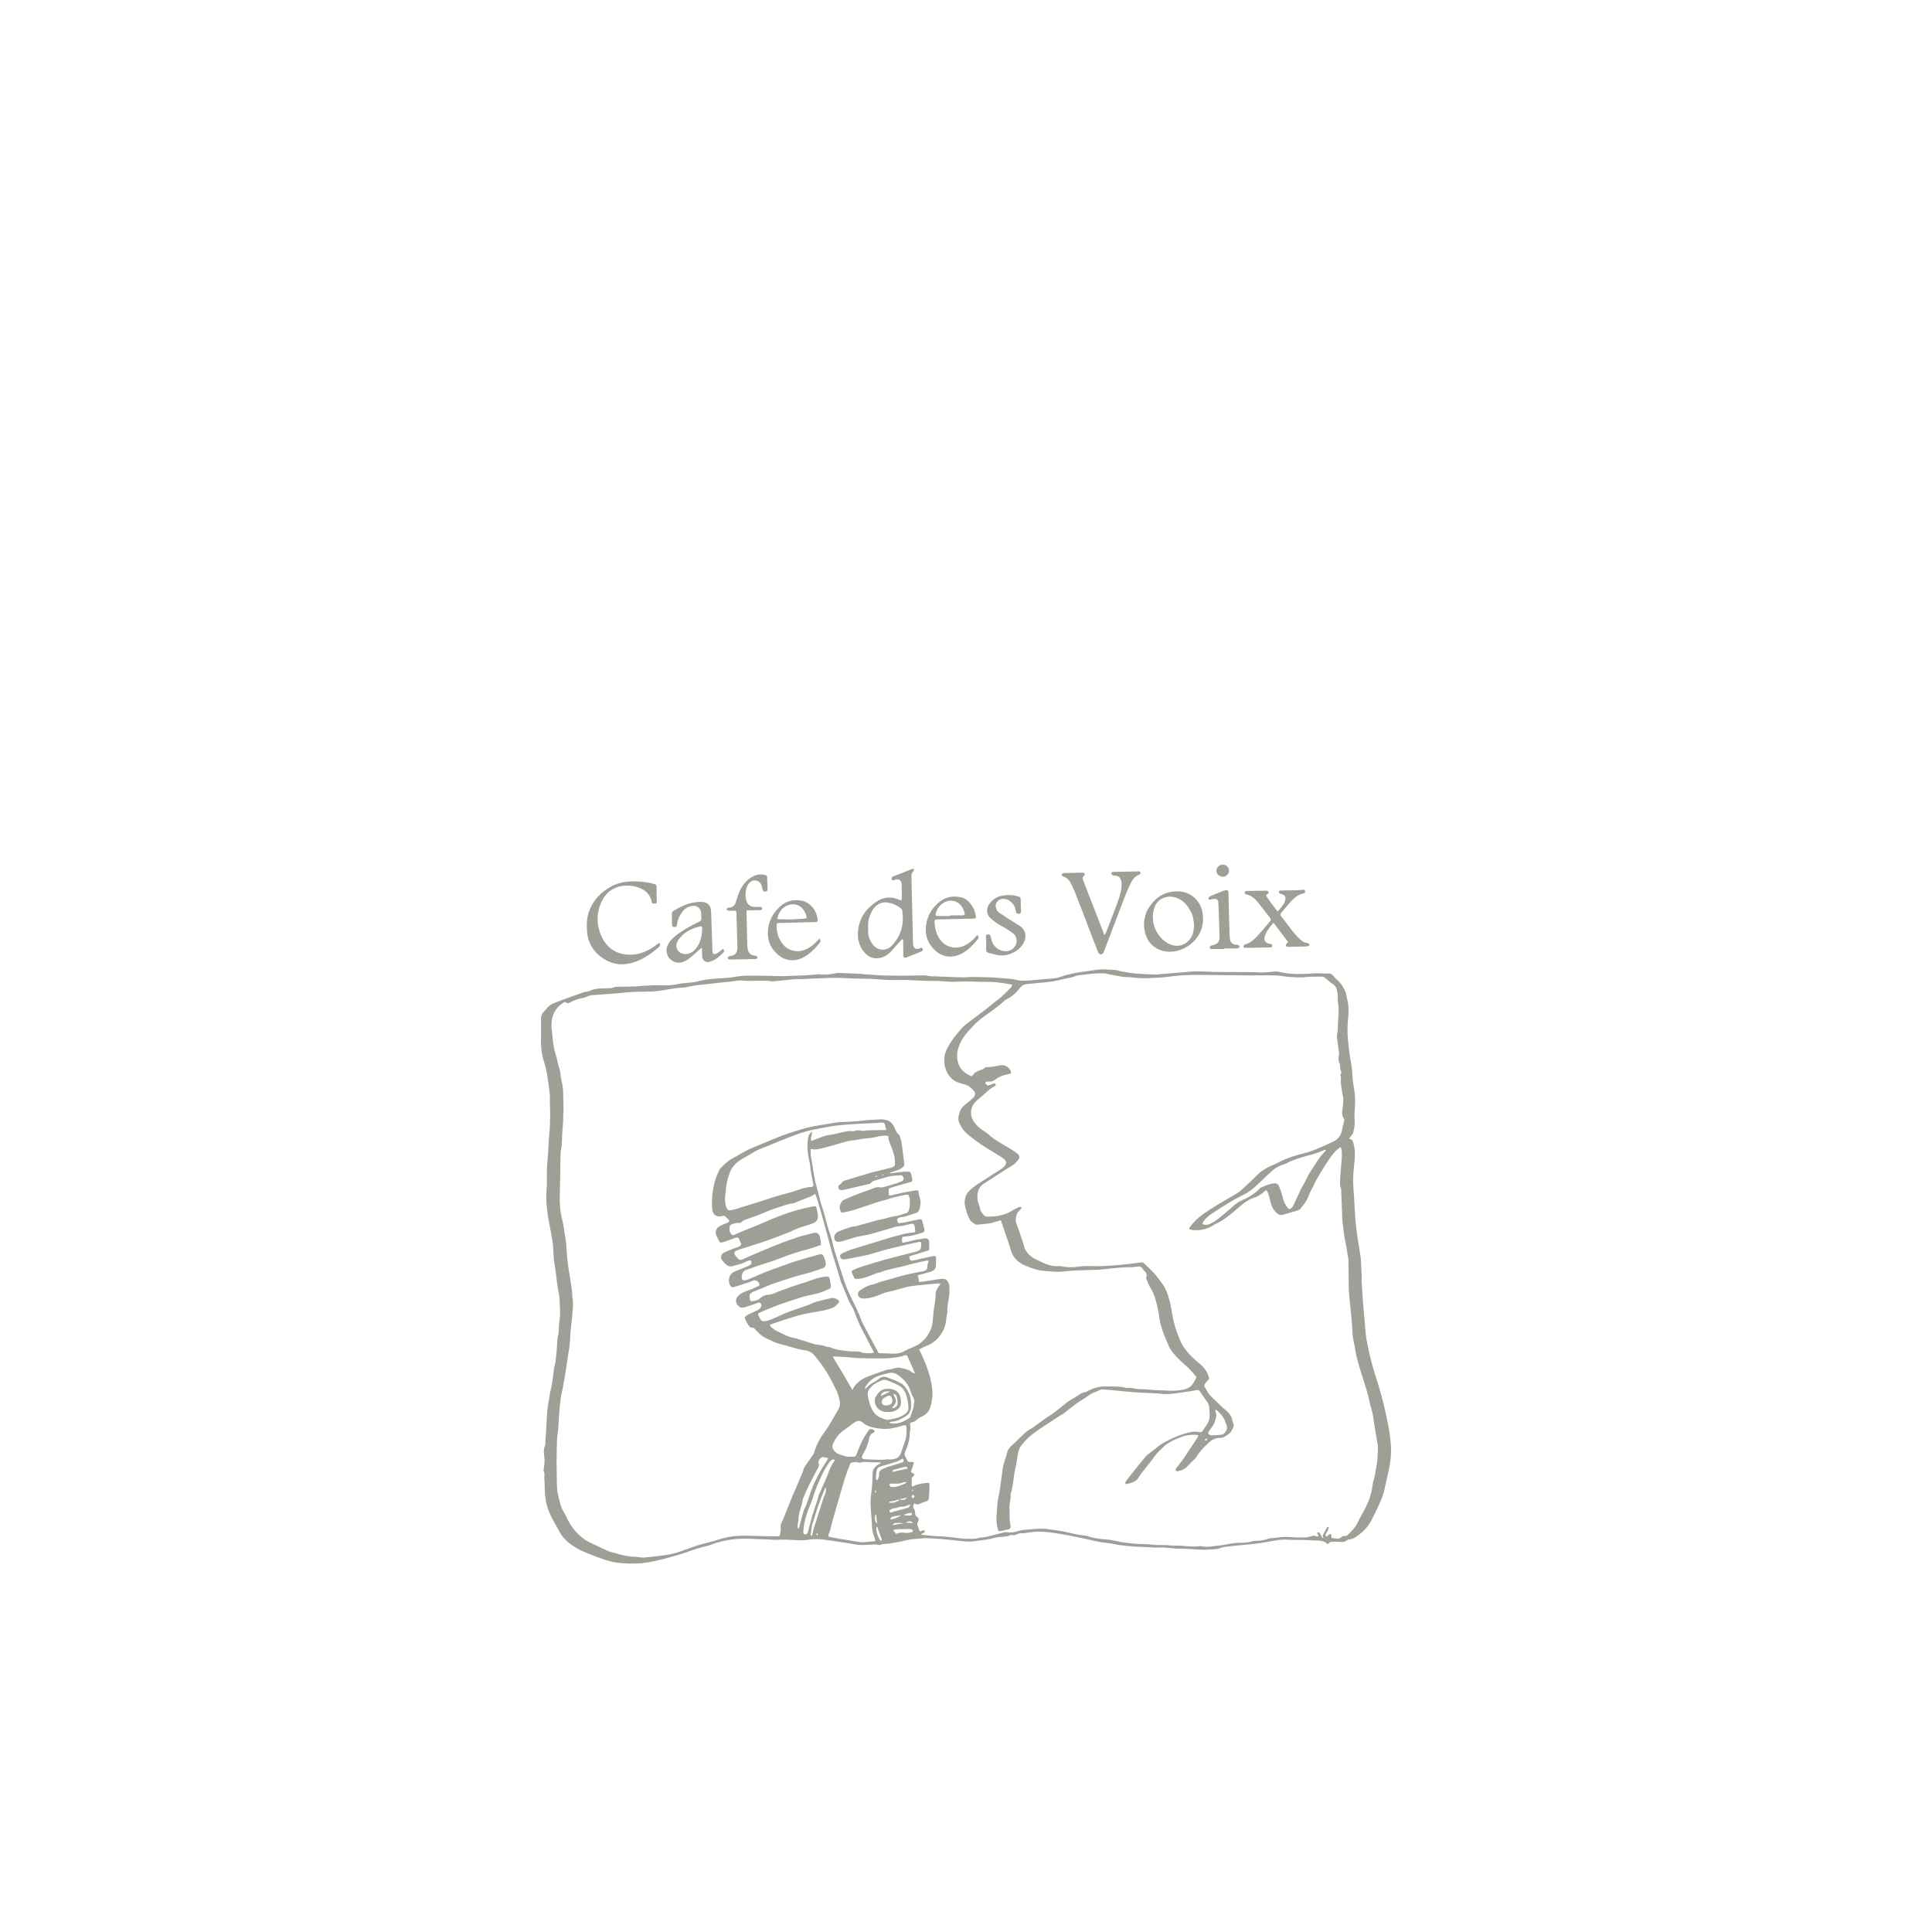 <?xml version="1.0" encoding="UTF-8" standalone="no"?><!DOCTYPE svg PUBLIC "-//W3C//DTD SVG 1.1//EN" "http://www.w3.org/Graphics/SVG/1.1/DTD/svg11.dtd"><svg width="100%" height="100%" viewBox="0 0 150 150" version="1.1" xmlns="http://www.w3.org/2000/svg" xmlns:xlink="http://www.w3.org/1999/xlink" xml:space="preserve" xmlns:serif="http://www.serif.com/" style="fill-rule:evenodd;clip-rule:evenodd;stroke-linejoin:round;stroke-miterlimit:2;"><rect id="logo_cafedesvoix" x="0" y="0" width="150" height="150" style="fill:none;"/><path d="M82.595,68.066c0.267,0.09 0.428,0.287 0.549,0.518c0.105,0.203 0.206,0.409 0.289,0.62c0.256,0.645 0.505,1.292 0.752,1.938c0.198,0.514 0.388,1.028 0.586,1.541c0.16,0.418 0.332,0.833 0.491,1.252c0.038,0.103 0.098,0.152 0.206,0.157c0.103,0.005 0.162,-0.046 0.198,-0.135c0.038,-0.094 0.086,-0.185 0.121,-0.279c0.29,-0.766 0.58,-1.532 0.871,-2.298c0.239,-0.632 0.478,-1.264 0.727,-1.893c0.128,-0.322 0.267,-0.64 0.422,-0.951c0.122,-0.246 0.29,-0.461 0.552,-0.591c0.09,-0.044 0.224,-0.064 0.183,-0.201c-0.039,-0.133 -0.17,-0.087 -0.268,-0.085c-0.586,0.008 -1.172,0.021 -1.758,0.033c-0.036,-0 -0.07,-0.004 -0.105,-0c-0.082,0.008 -0.142,0.053 -0.126,0.129c0.013,0.055 0.064,0.119 0.115,0.142c0.058,0.028 0.137,0.015 0.206,0.023c0.201,0.021 0.349,0.12 0.416,0.303c0.036,0.1 0.055,0.211 0.059,0.317c0.016,0.482 -0.128,0.935 -0.289,1.38c-0.288,0.802 -0.604,1.595 -0.911,2.39c-0.025,0.064 -0.072,0.12 -0.144,0.233c-0.056,-0.162 -0.087,-0.262 -0.125,-0.361c-0.355,-0.913 -0.71,-1.826 -1.065,-2.739c-0.144,-0.37 -0.29,-0.74 -0.432,-1.112c-0.054,-0.141 -0.123,-0.283 0.057,-0.404c0.039,-0.026 0.06,-0.134 0.036,-0.174c-0.025,-0.042 -0.115,-0.067 -0.175,-0.065c-0.447,0.005 -0.892,0.018 -1.339,0.029c-0.053,0.002 -0.106,-0.001 -0.156,0.01c-0.116,0.029 -0.142,0.134 -0.055,0.21c0.031,0.028 0.072,0.05 0.112,0.063m7.098,5.497c0.534,0.347 1.131,0.403 1.735,0.249c1.056,-0.267 2.005,-1.246 1.978,-2.505c-0.01,-0.126 -0.013,-0.252 -0.031,-0.376c-0.15,-1.097 -1.064,-1.83 -2.223,-1.717c-0.958,0.091 -1.613,0.637 -2.06,1.429c-0.07,0.124 -0.114,0.264 -0.155,0.399c-0.148,0.48 -0.156,0.956 -0.012,1.442c0.133,0.449 0.369,0.819 0.768,1.079m-0.09,-3.02c0.09,-0.296 0.255,-0.558 0.534,-0.729c0.406,-0.251 0.844,-0.251 1.278,-0.081c0.519,0.203 0.814,0.619 1.059,1.077c0.172,0.322 0.202,0.676 0.233,1.035c-0.023,0.296 -0.04,0.598 -0.195,0.875c-0.501,0.889 -1.409,0.838 -2.005,0.413c-0.827,-0.593 -1.191,-1.641 -0.904,-2.59m5.338,-2.47c0.254,-0.003 0.483,-0.226 0.481,-0.468c-0.002,-0.272 -0.217,-0.48 -0.494,-0.478c-0.247,0.003 -0.481,0.227 -0.488,0.466c-0.005,0.254 0.232,0.482 0.501,0.48m1.756,5.521c0.035,0 0.071,-0.003 0.105,-0.003c0.586,-0.012 1.174,-0.023 1.76,-0.034c0.042,-0 0.093,0.008 0.127,-0.01c0.041,-0.022 0.095,-0.067 0.095,-0.1c-0.001,-0.049 -0.034,-0.113 -0.075,-0.141c-0.048,-0.031 -0.118,-0.026 -0.177,-0.039c-0.304,-0.074 -0.415,-0.254 -0.339,-0.547c0.107,-0.414 0.392,-0.72 0.676,-1.082c0.39,0.512 0.76,0.999 1.13,1.486c-0.038,0.053 -0.057,0.09 -0.087,0.118c-0.065,0.066 -0.124,0.146 -0.057,0.221c0.038,0.043 0.136,0.053 0.208,0.053c0.437,-0.007 0.874,-0.02 1.313,-0.033c0.067,-0.003 0.142,-0.003 0.203,-0.028c0.098,-0.038 0.106,-0.141 0.021,-0.2c-0.035,-0.023 -0.079,-0.044 -0.12,-0.045c-0.229,-0.012 -0.384,-0.144 -0.54,-0.283c-0.583,-0.523 -0.975,-1.189 -1.468,-1.779c-0.085,-0.101 -0.067,-0.194 0.018,-0.294c0.208,-0.239 0.399,-0.491 0.612,-0.725c0.306,-0.337 0.617,-0.671 1.107,-0.769c0.086,-0.019 0.137,-0.079 0.121,-0.167c-0.017,-0.094 -0.089,-0.118 -0.177,-0.11c-0.131,0.01 -0.26,0.025 -0.391,0.03c-0.429,0.011 -0.858,0.017 -1.287,0.026c-0.08,0.001 -0.167,-0.006 -0.177,0.101c-0.008,0.09 0.04,0.136 0.131,0.159c0.364,0.09 0.447,0.239 0.326,0.586c-0.101,0.294 -0.326,0.509 -0.558,0.785c-0.328,-0.446 -0.666,-0.823 -0.918,-1.27c0.073,-0.051 0.13,-0.078 0.17,-0.121c0.031,-0.032 0.07,-0.098 0.055,-0.124c-0.021,-0.045 -0.081,-0.071 -0.131,-0.099c-0.021,-0.011 -0.052,-0.004 -0.078,-0.004c-0.49,0.008 -0.981,0.014 -1.47,0.024c-0.078,0.002 -0.167,0.008 -0.182,0.107c-0.016,0.103 0.056,0.152 0.153,0.17c0.394,0.08 0.656,0.34 0.889,0.63c0.31,0.386 0.607,0.784 0.916,1.17c0.087,0.108 0.084,0.19 -0.003,0.289c-0.342,0.394 -0.668,0.802 -1.025,1.183c-0.252,0.268 -0.54,0.504 -0.918,0.607c-0.051,0.015 -0.113,0.089 -0.118,0.137c-0.008,0.091 0.072,0.127 0.16,0.125m-2.743,-3.743c0.103,-0.015 0.203,-0.056 0.306,-0.061c0.228,-0.013 0.324,0.072 0.332,0.293c0.035,0.866 0.069,1.734 0.092,2.601c0.012,0.45 -0.139,0.624 -0.593,0.718c-0.098,0.02 -0.173,0.053 -0.165,0.158c0.008,0.126 0.106,0.128 0.211,0.126c0.306,-0.005 0.613,-0.002 0.918,-0.002l0,-0.045c0.307,-0 0.613,0.001 0.919,-0.002c0.059,-0 0.126,-0.004 0.176,-0.03c0.04,-0.018 0.082,-0.073 0.082,-0.113c0,-0.039 -0.04,-0.098 -0.08,-0.114c-0.06,-0.026 -0.134,-0.026 -0.203,-0.035c-0.249,-0.027 -0.399,-0.15 -0.448,-0.389c-0.028,-0.123 -0.035,-0.251 -0.039,-0.375c-0.03,-1.046 -0.061,-2.09 -0.081,-3.135c-0.006,-0.36 -0.034,-0.38 -0.42,-0.281c-0.017,0.005 -0.032,0.015 -0.048,0.021c-0.306,0.126 -0.612,0.247 -0.916,0.378c-0.061,0.025 -0.12,0.071 -0.157,0.123c-0.024,0.031 -0.019,0.096 -0,0.136c0.011,0.023 0.076,0.032 0.114,0.028m-17.389,3.283c0,0.234 0.005,0.413 -0.001,0.589c-0.007,0.14 0.047,0.223 0.191,0.257c0.195,0.046 0.388,0.095 0.581,0.146c0.75,0.198 1.632,-0.159 2.063,-0.789c0.312,-0.462 0.337,-1.082 -0.226,-1.45c-0.29,-0.19 -0.589,-0.365 -0.879,-0.552c-0.247,-0.157 -0.491,-0.32 -0.734,-0.486c-0.134,-0.093 -0.198,-0.234 -0.24,-0.381c-0.087,-0.305 0.144,-0.63 0.467,-0.671c0.26,-0.033 0.482,0.042 0.679,0.204c0.244,0.203 0.378,0.457 0.403,0.768c0.009,0.127 0.098,0.183 0.235,0.175c0.124,-0.008 0.17,-0.062 0.165,-0.205c-0.008,-0.286 -0.019,-0.573 -0.026,-0.857c-0.005,-0.212 -0.005,-0.221 -0.216,-0.287c-0.383,-0.123 -0.774,-0.123 -1.167,-0.064c-0.458,0.071 -0.809,0.307 -1.064,0.673c-0.228,0.324 -0.216,0.738 0.054,1.03c0.162,0.173 0.364,0.316 0.562,0.452c0.199,0.135 0.42,0.24 0.626,0.368c0.205,0.127 0.415,0.252 0.603,0.401c0.272,0.214 0.355,0.568 0.235,0.872c-0.122,0.313 -0.417,0.516 -0.762,0.526c-0.51,0.013 -0.963,-0.318 -1.123,-0.829c-0.036,-0.111 -0.049,-0.23 -0.082,-0.343c-0.035,-0.113 -0.128,-0.161 -0.244,-0.133c-0.105,0.025 -0.131,0.092 -0.121,0.19c0.015,0.151 0.016,0.303 0.021,0.396m-20.032,-2.429c0.129,0.016 0.262,0.005 0.393,-0c0.224,-0.007 0.244,0.007 0.25,0.216c0.026,0.866 0.053,1.734 0.076,2.601c0.003,0.092 -0.009,0.186 -0.03,0.277c-0.064,0.26 -0.209,0.381 -0.488,0.422c-0.051,0.007 -0.11,0.003 -0.152,0.026c-0.039,0.021 -0.087,0.076 -0.082,0.11c0.007,0.047 0.048,0.1 0.09,0.132c0.03,0.02 0.085,0.012 0.128,0.01c0.63,-0.011 1.26,-0.026 1.889,-0.039c0.036,0 0.08,0.007 0.103,-0.01c0.044,-0.033 0.105,-0.08 0.105,-0.121c-0,-0.039 -0.061,-0.092 -0.108,-0.114c-0.043,-0.023 -0.103,-0.01 -0.154,-0.02c-0.29,-0.056 -0.44,-0.2 -0.498,-0.483c-0.016,-0.082 -0.029,-0.165 -0.033,-0.25c-0.021,-0.834 -0.04,-1.669 -0.06,-2.502c-0.003,-0.081 -0,-0.163 -0,-0.262c0.093,-0.01 0.16,-0.021 0.228,-0.023c0.271,-0.003 0.543,-0.004 0.813,-0.007c0.083,-0.002 0.165,-0.015 0.17,-0.117c0.007,-0.113 -0.072,-0.141 -0.171,-0.139c-0.15,0 -0.299,0.008 -0.446,0.002c-0.299,-0.013 -0.525,-0.193 -0.609,-0.472c-0.104,-0.352 -0.078,-0.704 0.023,-1.048c0.036,-0.124 0.119,-0.246 0.21,-0.345c0.301,-0.326 0.787,-0.234 0.944,0.175c0.044,0.117 0.054,0.246 0.089,0.369c0.029,0.108 0.112,0.144 0.222,0.126c0.093,-0.016 0.164,-0.063 0.159,-0.167c-0.01,-0.311 -0.02,-0.624 -0.033,-0.935c-0.005,-0.103 -0.059,-0.168 -0.172,-0.191c-0.245,-0.051 -0.486,-0.054 -0.723,0.03c-0.419,0.15 -0.727,0.428 -0.977,0.775c-0.261,0.357 -0.393,0.767 -0.514,1.18c-0.09,0.313 -0.225,0.575 -0.629,0.557c-0.01,-0 -0.021,-0.002 -0.026,0.003c-0.041,0.038 -0.08,0.075 -0.121,0.113c0.044,0.042 0.085,0.116 0.134,0.121m51.307,40.274c-0.086,-0.515 -0.206,-1.025 -0.316,-1.535c-0.2,-0.94 -0.487,-1.858 -0.779,-2.775c-0.272,-0.846 -0.462,-1.71 -0.635,-2.576c-0.061,-0.297 -0.079,-0.601 -0.108,-0.902c-0.033,-0.342 -0.058,-0.685 -0.087,-1.026c-0.03,-0.344 -0.067,-0.685 -0.093,-1.028c-0.04,-0.536 -0.074,-1.073 -0.104,-1.608c-0.008,-0.151 0.012,-0.303 0.005,-0.453c-0.018,-0.429 -0.042,-0.856 -0.065,-1.284c-0.002,-0.034 0.001,-0.068 -0.004,-0.101c-0.09,-0.565 -0.188,-1.128 -0.268,-1.694c-0.062,-0.424 -0.115,-0.852 -0.15,-1.279c-0.045,-0.543 -0.069,-1.088 -0.1,-1.633c-0.03,-0.511 -0.082,-1.023 -0.079,-1.534c0.003,-0.461 0.064,-0.922 0.106,-1.383c0.045,-0.472 0.058,-0.94 -0.085,-1.403c-0.05,-0.164 -0.077,-0.336 -0.344,-0.342c0.082,-0.116 0.141,-0.198 0.197,-0.28c0.048,-0.069 0.123,-0.136 0.136,-0.213c0.052,-0.288 0.137,-0.586 0.111,-0.871c-0.041,-0.414 -0,-0.82 0.023,-1.226c0.023,-0.43 0.007,-0.853 -0.067,-1.275c-0.075,-0.424 -0.129,-0.846 -0.146,-1.277c-0.015,-0.417 -0.116,-0.831 -0.178,-1.247c-0.026,-0.175 -0.054,-0.35 -0.072,-0.525c-0.043,-0.418 -0.102,-0.835 -0.115,-1.254c-0.011,-0.393 0.002,-0.788 0.043,-1.184c0.052,-0.498 0.055,-1.008 -0.074,-1.506c-0.051,-0.194 -0.059,-0.407 -0.144,-0.588c-0.119,-0.258 -0.255,-0.525 -0.452,-0.728c-0.158,-0.163 -0.352,-0.296 -0.483,-0.489c-0.093,-0.138 -0.227,-0.196 -0.404,-0.183c-0.416,0.029 -0.831,-0.04 -1.251,0.003c-0.46,0.047 -0.926,0.049 -1.389,0.032c-0.355,-0.011 -0.714,-0.059 -1.061,-0.135c-0.156,-0.037 -0.3,-0.064 -0.457,-0.048c-0.304,0.031 -0.607,0.069 -0.911,0.077c-0.261,0.008 -0.524,-0.028 -0.784,-0.029c-0.867,-0.009 -1.731,-0.01 -2.597,-0.015c-0.24,-0.002 -0.483,-0.003 -0.725,-0.015c-0.601,-0.027 -1.203,-0.054 -1.805,0.013c-0.305,0.035 -0.609,0.052 -0.915,0.079c-0.39,0.032 -0.781,0.067 -1.171,0.1c-0.122,0.009 -0.243,0.034 -0.365,0.027c-0.721,-0.037 -1.445,-0.037 -2.159,-0.171c-0.212,-0.041 -0.433,-0.056 -0.638,-0.122c-0.205,-0.067 -0.406,-0.083 -0.617,-0.08c-0.138,0.004 -0.277,-0.023 -0.416,-0.028c-0.165,-0.004 -0.332,-0.015 -0.496,0.005c-0.362,0.041 -0.72,0.102 -1.082,0.151c-0.64,0.088 -1.277,0.183 -1.886,0.408c-0.178,0.066 -0.368,0.111 -0.558,0.134c-0.276,0.036 -0.556,0.039 -0.835,0.062c-0.373,0.031 -0.746,0.08 -1.121,0.1c-0.286,0.014 -0.591,0.047 -0.861,-0.025c-0.437,-0.116 -0.884,-0.126 -1.323,-0.168c-0.685,-0.066 -1.378,-0.064 -2.067,-0.08c-0.254,-0.007 -0.507,0.029 -0.761,0.028c-0.375,-0.002 -0.75,-0.019 -1.124,-0.032c-0.227,-0.006 -0.454,-0.028 -0.682,-0.024c-0.181,0.001 -0.364,-0.028 -0.538,-0.02c-0.18,0.008 -0.342,-0.016 -0.511,-0.049c-0.103,-0.018 -0.209,-0.028 -0.313,-0.027c-0.586,0.007 -1.172,0.025 -1.757,0.025c-0.534,0 -1.068,-0.008 -1.601,-0.029c-0.452,-0.02 -0.902,-0.064 -1.354,-0.098c-0.053,-0.004 -0.103,-0.022 -0.156,-0.023c-0.594,-0.025 -1.186,-0.048 -1.78,-0.069c-0.025,-0 -0.051,0.008 -0.077,0.015c-0.454,0.091 -0.909,0.17 -1.376,0.09c-0.042,-0.007 -0.086,0.003 -0.129,0.006c-0.296,0.026 -0.591,0.059 -0.885,0.076c-0.357,0.021 -0.716,0.027 -1.074,0.039c-0.28,0.01 -0.558,0.031 -0.838,0.028c-0.629,-0.007 -1.257,-0.04 -1.888,-0.036c-0.538,0.001 -1.076,-0.027 -1.62,0.077c-0.526,0.099 -1.072,0.104 -1.609,0.153c-0.488,0.043 -0.974,0.089 -1.446,0.229c-0.14,0.043 -0.291,0.054 -0.438,0.072c-0.347,0.04 -0.701,0.043 -1.038,0.124c-0.355,0.081 -0.709,0.091 -1.067,0.097c-0.246,0.004 -0.49,-0.019 -0.735,-0.011c-0.367,0.01 -0.732,0.036 -1.098,0.057c-0.113,0.009 -0.225,0.03 -0.338,0.033c-0.497,0.013 -0.997,0.021 -1.494,0.033c-0.061,0.002 -0.13,-0.002 -0.182,0.023c-0.214,0.1 -0.444,0.088 -0.669,0.091c-0.428,0.005 -0.853,0.002 -1.253,0.199c-0.15,0.073 -0.343,0.063 -0.507,0.121c-0.542,0.188 -1.079,0.388 -1.617,0.584c-0.238,0.087 -0.473,0.177 -0.707,0.268c-0.344,0.133 -0.529,0.431 -0.762,0.68c-0.139,0.146 -0.191,0.318 -0.191,0.507c-0.002,0.406 0.013,0.811 0.001,1.215c-0.018,0.727 -0.003,1.445 0.238,2.147c0.103,0.302 0.173,0.618 0.226,0.932c0.087,0.514 0.157,1.03 0.216,1.547c0.024,0.216 -0.002,0.435 0.003,0.653c0.007,0.286 0.031,0.573 0.028,0.857c-0.01,0.606 -0.02,1.21 -0.085,1.814c-0.059,0.552 -0.046,1.11 -0.108,1.662c-0.058,0.52 -0.066,1.041 -0.066,1.563c0.002,0.252 0.01,0.506 -0.013,0.756c-0.069,0.753 -0.008,1.498 0.107,2.239c0.073,0.475 0.181,0.943 0.265,1.417c0.049,0.263 0.093,0.529 0.118,0.796c0.031,0.352 0.031,0.706 0.067,1.056c0.034,0.342 0.101,0.681 0.149,1.022c0.075,0.55 0.113,1.104 0.232,1.645c0.101,0.46 0.07,0.921 0.1,1.379c0.025,0.382 -0.059,0.77 -0.09,1.155c-0.02,0.234 0.011,0.481 -0.052,0.702c-0.094,0.324 -0.071,0.651 -0.102,0.977c-0.033,0.342 -0.052,0.688 -0.098,1.028c-0.036,0.267 -0.124,0.527 -0.152,0.794c-0.053,0.527 -0.127,1.049 -0.253,1.565c-0.058,0.237 -0.073,0.483 -0.122,0.722c-0.097,0.455 -0.138,0.915 -0.159,1.38c-0.026,0.579 -0.07,1.157 -0.108,1.736c-0.01,0.143 0.018,0.303 -0.041,0.425c-0.134,0.273 -0.072,0.551 -0.043,0.818c0.033,0.308 0.01,0.604 -0.036,0.903c-0.011,0.067 -0.044,0.149 -0.016,0.198c0.095,0.169 0.046,0.344 0.052,0.516c0.012,0.303 0.033,0.604 0.033,0.907c0,0.525 0.082,1.041 0.25,1.535c0.22,0.642 0.593,1.217 0.917,1.812c0.292,0.539 0.758,0.902 1.272,1.212c0.309,0.186 0.65,0.327 0.987,0.466c0.41,0.167 0.825,0.321 1.246,0.46c0.28,0.092 0.569,0.169 0.863,0.211c0.36,0.053 0.728,0.077 1.091,0.082c0.375,0.005 0.755,-0.005 1.125,-0.054c0.406,-0.051 0.804,-0.149 1.203,-0.236c0.239,-0.052 0.475,-0.116 0.707,-0.183c0.46,-0.134 0.927,-0.252 1.375,-0.416c0.508,-0.186 1.017,-0.36 1.547,-0.473c0.11,-0.024 0.221,-0.056 0.324,-0.098c0.529,-0.213 1.082,-0.337 1.645,-0.412c0.722,-0.099 1.449,-0.051 2.174,-0.019c0.268,0.014 0.539,0.005 0.805,0.035c0.289,0.031 0.572,0.01 0.858,-0.002c0.313,-0.011 0.629,0.023 0.943,0.031c0.314,0.008 0.637,0.054 0.939,0.002c0.454,-0.08 0.903,-0.09 1.349,-0.038c0.632,0.074 1.259,0.187 1.889,0.274c0.406,0.057 0.802,0.175 1.22,0.148c0.27,-0.017 0.54,-0.021 0.81,-0.04c0.133,-0.01 0.254,0.011 0.383,0.034c0.121,0.023 0.26,-0.067 0.393,-0.071c0.429,-0.013 0.846,-0.102 1.264,-0.181c0.248,-0.047 0.491,-0.116 0.739,-0.16c0.179,-0.033 0.362,-0.046 0.544,-0.061c0.252,-0.021 0.504,-0.054 0.754,-0.049c0.375,0.005 0.75,0.031 1.124,0.06c0.399,0.033 0.798,0.085 1.198,0.12c0.456,0.041 0.911,0.131 1.373,0.059c0.507,-0.079 1.035,-0.102 1.521,-0.247c0.456,-0.139 0.944,-0.045 1.379,-0.244c0.015,-0.007 0.038,-0.007 0.053,-0c0.136,0.049 0.26,0.005 0.378,-0.051c0.219,-0.103 0.462,-0.065 0.693,-0.103c0.291,-0.046 0.586,-0.088 0.88,-0.097c0.314,-0.008 0.63,0.012 0.943,0.045c0.373,0.04 0.743,0.104 1.111,0.168c0.395,0.069 0.786,0.151 1.179,0.228c0.119,0.022 0.239,0.044 0.358,0.072c0.433,0.095 0.863,0.204 1.297,0.288c0.29,0.056 0.593,0.057 0.881,0.118c0.884,0.188 1.779,0.249 2.681,0.273c0.262,0.007 0.524,0.033 0.785,0.039c0.275,0.009 0.557,-0.028 0.827,0.009c0.347,0.045 0.691,0.079 1.041,0.078c0.393,-0.003 0.784,0.033 1.176,0.052c0.199,0.01 0.399,0.033 0.598,0.031c0.281,-0.003 0.559,-0.017 0.837,-0.039c0.157,-0.011 0.322,-0.018 0.463,-0.073c0.316,-0.123 0.647,-0.138 0.974,-0.176c0.634,-0.073 1.27,-0.121 1.904,-0.191c0.597,-0.065 1.18,-0.218 1.781,-0.287c0.483,-0.057 0.954,0.02 1.43,0c0.46,-0.017 0.924,0.04 1.387,0.046c0.336,0.005 0.663,0.014 0.913,0.298c0.049,-0.044 0.089,-0.085 0.135,-0.121c0.039,-0.031 0.085,-0.077 0.127,-0.077c0.244,-0.005 0.486,-0.005 0.729,0.009c0.16,0.009 0.309,0.024 0.448,-0.082c0.072,-0.056 0.172,-0.107 0.26,-0.112c0.246,-0.013 0.421,-0.147 0.606,-0.273c0.46,-0.31 0.828,-0.699 1.08,-1.182c0.193,-0.367 0.379,-0.74 0.549,-1.116c0.203,-0.447 0.404,-0.896 0.497,-1.382c0.089,-0.47 0.218,-0.935 0.313,-1.404c0.069,-0.338 0.131,-0.68 0.159,-1.022c0.062,-0.725 -0.022,-1.445 -0.139,-2.159m-45.773,7.528c-0.014,0.054 -0.032,0.105 -0.067,0.206c-0.042,-0.083 -0.082,-0.122 -0.078,-0.16c0.006,-0.134 0.026,-0.267 0.044,-0.399c0.005,-0.031 0.037,-0.064 0.034,-0.094c-0.057,-0.573 0.27,-1.072 0.326,-1.622c0.005,-0.041 0.018,-0.083 0.034,-0.121c0.134,-0.309 0.26,-0.62 0.41,-0.923c0.25,-0.506 0.512,-1.009 0.779,-1.508c0.049,-0.093 0.06,-0.159 0.013,-0.255c-0.09,-0.188 0.139,-0.515 0.35,-0.503c0.118,0.007 0.234,0.046 0.389,0.079c-0.045,0.095 -0.062,0.152 -0.096,0.198c-0.36,0.497 -0.64,1.036 -0.913,1.583c-0.282,0.565 -0.454,1.159 -0.653,1.748c-0.069,0.206 -0.194,0.396 -0.258,0.604c-0.117,0.385 -0.209,0.778 -0.314,1.167m1.385,0.704c-0.039,-0.041 -0.078,-0.067 -0.075,-0.083c0.006,-0.032 0.037,-0.059 0.06,-0.087c0.021,0.023 0.054,0.044 0.061,0.072c0.006,0.021 -0.022,0.051 -0.046,0.098m0.534,-3.053c-0.025,0.033 -0.026,0.08 -0.038,0.12c-0.245,0.761 -0.491,1.52 -0.732,2.281c-0.055,0.176 -0.09,0.359 -0.137,0.537c-0.012,0.045 -0.033,0.087 -0.062,0.162c-0.046,-0.058 -0.094,-0.094 -0.087,-0.116c0.061,-0.193 0.054,-0.394 0.085,-0.59c0.033,-0.213 0.128,-0.418 0.193,-0.628c0.087,-0.279 0.169,-0.562 0.257,-0.844c0.03,-0.095 0.072,-0.188 0.106,-0.282c0.058,-0.158 0.109,-0.319 0.169,-0.476c0.108,-0.27 0.221,-0.537 0.331,-0.807c0.021,0.006 0.042,0.013 0.064,0.019c-0.02,0.215 -0.007,0.434 -0.149,0.624m-0.403,-0.108c-0.013,0.031 -0.033,0.062 -0.038,0.093c-0.07,0.418 -0.268,0.796 -0.371,1.204c-0.033,0.121 -0.087,0.239 -0.12,0.36c-0.093,0.33 -0.18,0.663 -0.268,0.995c-0.023,0.09 -0.031,0.183 -0.059,0.272c-0.036,0.109 -0.121,0.168 -0.241,0.154c-0.134,-0.018 -0.114,-0.12 -0.111,-0.216c0.021,-0.56 0.16,-1.095 0.352,-1.619c0.136,-0.37 0.304,-0.732 0.417,-1.108c0.184,-0.616 0.452,-1.199 0.722,-1.778c0.139,-0.297 0.329,-0.572 0.503,-0.851c0.039,-0.064 0.098,-0.118 0.152,-0.172c0.082,-0.08 0.177,-0.105 0.306,-0.035c-0.123,0.205 -0.241,0.39 -0.345,0.581c-0.056,0.104 -0.092,0.216 -0.133,0.326c-0.031,0.079 -0.051,0.162 -0.083,0.239c-0.226,0.519 -0.456,1.036 -0.683,1.555m1.465,-15.138c-0.162,-0.111 -0.336,-0.175 -0.542,-0.123c-0.384,0.099 -0.777,0.177 -1.159,0.288c-0.23,0.069 -0.445,0.19 -0.674,0.274c-0.457,0.164 -0.92,0.308 -1.375,0.478c-0.318,0.118 -0.625,0.259 -0.933,0.398c-0.308,0.14 -0.612,0.286 -0.951,0.345c-0.208,0.038 -0.303,-0.01 -0.401,-0.193c-0.044,-0.084 -0.09,-0.164 -0.131,-0.247c-0.044,-0.09 -0.035,-0.162 0.074,-0.205c0.08,-0.033 0.155,-0.075 0.235,-0.108c0.401,-0.164 0.799,-0.337 1.205,-0.488c0.416,-0.155 0.838,-0.293 1.26,-0.427c0.398,-0.126 0.793,-0.27 1.202,-0.345c0.345,-0.064 0.681,-0.146 1.007,-0.267c0.171,-0.062 0.334,-0.147 0.504,-0.215c0.116,-0.047 0.152,-0.134 0.137,-0.243c-0.024,-0.184 -0.047,-0.368 -0.086,-0.549c-0.033,-0.15 -0.11,-0.195 -0.297,-0.173c-0.383,0.04 -0.751,0.135 -1.111,0.275c-0.249,0.096 -0.506,0.173 -0.76,0.257c-0.206,0.067 -0.416,0.125 -0.62,0.196c-0.386,0.134 -0.771,0.275 -1.154,0.414c-0.082,0.031 -0.161,0.066 -0.239,0.102c-0.19,0.088 -0.378,0.16 -0.598,0.17c-0.23,0.01 -0.442,0.105 -0.612,0.259c-0.168,0.155 -0.378,0.206 -0.597,0.234c-0.144,0.018 -0.202,-0.023 -0.217,-0.157c-0.034,-0.325 -0.047,-0.431 0.305,-0.585c0.237,-0.105 0.483,-0.193 0.724,-0.291c0.24,-0.098 0.474,-0.213 0.721,-0.298c0.541,-0.187 1.086,-0.368 1.634,-0.536c0.448,-0.137 0.908,-0.241 1.359,-0.376c0.317,-0.093 0.627,-0.209 0.938,-0.321c0.157,-0.057 0.216,-0.168 0.217,-0.335c0,-0.221 -0.091,-0.411 -0.175,-0.605c-0.06,-0.14 -0.172,-0.164 -0.325,-0.12c-0.578,0.163 -1.159,0.314 -1.732,0.492c-0.498,0.154 -0.987,0.338 -1.477,0.513c-0.311,0.109 -0.622,0.221 -0.926,0.343c-0.356,0.144 -0.703,0.301 -1.055,0.449c-0.16,0.067 -0.319,0.139 -0.484,0.19c-0.247,0.075 -0.378,-0.028 -0.353,-0.272c0.021,-0.229 0.101,-0.429 0.35,-0.517c0.286,-0.102 0.573,-0.205 0.862,-0.301c0.593,-0.202 1.198,-0.372 1.776,-0.605c0.47,-0.188 0.946,-0.345 1.428,-0.495c0.247,-0.079 0.501,-0.14 0.751,-0.208c0.043,-0.012 0.085,-0.022 0.126,-0.036c0.27,-0.089 0.54,-0.18 0.85,-0.283c0.023,-0.217 -0.017,-0.449 -0.087,-0.675c-0.082,-0.262 -0.255,-0.331 -0.531,-0.254c-0.292,0.084 -0.589,0.155 -0.885,0.23c-0.051,0.013 -0.1,0.027 -0.149,0.044c-0.444,0.154 -0.89,0.298 -1.327,0.465c-0.577,0.222 -1.145,0.458 -1.713,0.697c-0.473,0.198 -0.942,0.403 -1.406,0.619c-0.14,0.065 -0.229,0.039 -0.319,-0.062c-0.079,-0.089 -0.168,-0.172 -0.234,-0.27c-0.113,-0.169 -0.075,-0.28 0.11,-0.366c0.07,-0.032 0.144,-0.06 0.219,-0.083c0.571,-0.182 1.144,-0.355 1.714,-0.544c0.388,-0.127 0.771,-0.27 1.154,-0.416c0.484,-0.186 0.98,-0.358 1.445,-0.582c0.45,-0.219 0.943,-0.303 1.4,-0.489c0.312,-0.128 0.44,-0.365 0.375,-0.686c-0.033,-0.157 -0.048,-0.318 -0.089,-0.47c-0.044,-0.169 -0.091,-0.19 -0.263,-0.159c-0.352,0.063 -0.699,0.143 -1.045,0.233c-0.965,0.253 -1.882,0.612 -2.786,1.014c-0.569,0.256 -1.157,0.47 -1.735,0.708c-0.168,0.068 -0.331,0.152 -0.497,0.227c-0.206,0.092 -0.233,0.075 -0.354,-0.103c-0.116,-0.173 -0.095,-0.36 -0.069,-0.538c0.01,-0.068 0.12,-0.156 0.197,-0.171c0.183,-0.034 0.358,-0.132 0.561,-0.079c0.051,0.013 0.13,-0.057 0.19,-0.094c0.064,-0.039 0.115,-0.104 0.182,-0.13c0.399,-0.15 0.802,-0.288 1.2,-0.44c0.404,-0.154 0.795,-0.347 1.209,-0.473c0.449,-0.136 0.879,-0.332 1.351,-0.388c0.034,-0.003 0.07,-0.013 0.101,-0.026c0.444,-0.174 0.889,-0.347 1.329,-0.527c0.103,-0.043 0.192,-0.112 0.316,-0.187c0.059,0.162 0.118,0.306 0.164,0.454c0.088,0.281 0.172,0.563 0.252,0.846c0.126,0.445 0.247,0.894 0.37,1.341c0.102,0.373 0.205,0.747 0.306,1.121c0.084,0.299 0.159,0.602 0.247,0.9c0.159,0.534 0.328,1.064 0.49,1.594c0.057,0.187 0.101,0.375 0.165,0.559c0.067,0.189 0.151,0.373 0.228,0.559c0.106,0.258 0.209,0.516 0.322,0.771c0.074,0.171 0.143,0.347 0.245,0.5c0.259,0.379 0.346,0.825 0.533,1.23c0.045,0.099 0.083,0.2 0.132,0.297c0.314,0.609 0.629,1.218 0.943,1.827c0.051,0.096 0.103,0.191 0.177,0.327c-0.12,0.019 -0.206,0.046 -0.293,0.046c-0.175,0.001 -0.349,-0.014 -0.524,-0.02c-0.017,-0.001 -0.038,0.003 -0.051,-0.003c-0.344,-0.183 -0.722,-0.084 -1.082,-0.129c-0.486,-0.063 -0.974,-0.089 -1.429,-0.295c-0.106,-0.049 -0.249,-0.023 -0.357,-0.07c-0.337,-0.151 -0.715,-0.105 -1.059,-0.231c-0.381,-0.139 -0.776,-0.247 -1.163,-0.368c-0.051,-0.015 -0.101,-0.038 -0.151,-0.045c-0.55,-0.074 -1.013,-0.357 -1.498,-0.587c-0.16,-0.076 -0.293,-0.21 -0.432,-0.325c-0.026,-0.021 -0.026,-0.073 -0.047,-0.142c0.378,-0.129 0.743,-0.26 1.114,-0.378c0.429,-0.138 0.861,-0.275 1.297,-0.39c0.319,-0.085 0.648,-0.139 0.974,-0.195c0.517,-0.086 1.039,-0.158 1.518,-0.366c0.166,-0.07 0.298,-0.228 0.423,-0.364c0.074,-0.078 0.03,-0.18 -0.059,-0.242m4.146,-11.893c0.11,0.263 0.193,0.54 0.254,0.818c0.041,0.195 0.036,0.401 0.03,0.601c-0.004,0.057 -0.074,0.131 -0.131,0.164c-0.082,0.045 -0.182,0.062 -0.274,0.085c-0.483,0.119 -0.966,0.237 -1.447,0.358c-0.134,0.033 -0.267,0.077 -0.399,0.118c-0.534,0.16 -1.064,0.327 -1.599,0.483c-0.125,0.036 -0.223,0.088 -0.29,0.196c-0.026,0.043 -0.062,0.089 -0.105,0.111c-0.175,0.1 -0.172,0.234 -0.087,0.402c0.113,0.052 0.239,0.054 0.37,0.024c0.637,-0.147 1.274,-0.293 1.909,-0.442c0.065,-0.015 0.155,-0.033 0.185,-0.08c0.1,-0.156 0.265,-0.183 0.422,-0.229c0.359,-0.105 0.714,-0.221 1.079,-0.3c0.263,-0.057 0.537,-0.065 0.807,-0.085c0.108,-0.008 0.214,0.093 0.234,0.203c0.02,0.108 -0.002,0.208 -0.115,0.257c-0.142,0.064 -0.288,0.123 -0.437,0.17c-0.315,0.1 -0.631,0.195 -0.951,0.28c-0.106,0.03 -0.231,0.056 -0.335,0.032c-0.187,-0.043 -0.341,0.014 -0.505,0.076c-0.471,0.179 -0.947,0.342 -1.417,0.522c-0.275,0.105 -0.539,0.238 -0.812,0.347c-0.203,0.082 -0.29,0.221 -0.357,0.426c-0.08,0.246 -0.005,0.419 0.116,0.593c0.565,-0.061 1.076,-0.243 1.595,-0.413c0.371,-0.121 0.735,-0.26 1.106,-0.378c0.331,-0.105 0.673,-0.175 1,-0.29c0.428,-0.149 0.874,-0.211 1.313,-0.311c0.12,-0.026 0.188,0.013 0.226,0.113c0.026,0.07 0.051,0.146 0.056,0.221c0.019,0.285 0.01,0.568 -0.062,0.848c-0.035,0.131 -0.099,0.224 -0.249,0.262c-0.27,0.067 -0.532,0.192 -0.804,0.219c-0.449,0.048 -0.854,0.241 -1.298,0.294c-0.052,0.004 -0.103,0.022 -0.152,0.035c-0.511,0.146 -1.02,0.293 -1.532,0.432c-0.159,0.043 -0.333,0.04 -0.488,0.09c-0.323,0.102 -0.642,0.215 -0.953,0.344c-0.276,0.117 -0.388,0.372 -0.288,0.644c0.025,0.063 0.116,0.132 0.188,0.145c0.107,0.02 0.229,0.01 0.334,-0.019c0.395,-0.112 0.783,-0.238 1.174,-0.354c0.073,-0.021 0.152,-0.029 0.229,-0.044c0.324,-0.067 0.653,-0.116 0.971,-0.203c0.62,-0.17 1.234,-0.364 1.851,-0.545c0.041,-0.013 0.085,-0.023 0.128,-0.025c0.342,-0.018 0.671,-0.1 0.998,-0.188c0.221,-0.059 0.329,0.02 0.338,0.241c0.004,0.073 0.017,0.147 0.035,0.219c0.033,0.147 0.012,0.201 -0.134,0.206c-0.496,0.022 -0.962,0.169 -1.432,0.292c-0.472,0.124 -0.933,0.281 -1.4,0.422c-0.64,0.195 -1.283,0.381 -1.92,0.584c-0.257,0.082 -0.505,0.189 -0.749,0.303c-0.21,0.098 -0.257,0.267 -0.126,0.406c0.05,0.052 0.152,0.095 0.224,0.087c0.24,-0.03 0.479,-0.082 0.72,-0.128c0.332,-0.065 0.666,-0.132 0.999,-0.199c0.06,-0.012 0.122,-0.019 0.18,-0.037c0.425,-0.124 0.848,-0.257 1.275,-0.376c0.293,-0.082 0.591,-0.147 0.887,-0.219c0.209,-0.053 0.419,-0.107 0.63,-0.155c0.382,-0.086 0.761,-0.173 1.143,-0.252c0.127,-0.026 0.173,0.022 0.172,0.151c-0.002,0.444 -0.053,0.516 -0.503,0.632c-0.767,0.201 -1.539,0.383 -2.303,0.593c-0.637,0.175 -1.265,0.376 -1.896,0.573c-0.189,0.06 -0.375,0.139 -0.553,0.226c-0.18,0.086 -0.183,0.119 -0.095,0.292c0.028,0.053 0.051,0.107 0.072,0.163c0.102,0.258 0.13,0.263 0.405,0.239c0.461,-0.042 0.874,-0.221 1.291,-0.393c0.111,-0.046 0.231,-0.074 0.347,-0.11c0.025,-0.006 0.052,-0.006 0.075,-0.015c0.668,-0.258 1.384,-0.347 2.07,-0.543c0.49,-0.141 0.995,-0.242 1.494,-0.357c0.046,-0.01 0.098,0.005 0.18,0.011c-0.036,0.112 -0.075,0.202 -0.093,0.295c-0.018,0.098 0.003,0.207 -0.026,0.3c-0.048,0.142 -0.187,0.193 -0.326,0.222c-0.231,0.049 -0.464,0.092 -0.694,0.136c-0.478,0.093 -0.948,0.208 -1.413,0.35c-0.391,0.12 -0.787,0.218 -1.182,0.328c-0.091,0.026 -0.177,0.07 -0.268,0.101c-0.131,0.044 -0.262,0.1 -0.398,0.126c-0.344,0.067 -0.632,0.241 -0.912,0.429c-0.178,0.12 -0.222,0.291 -0.152,0.441c0.079,0.166 0.226,0.212 0.458,0.206c0.521,-0.017 0.986,-0.195 1.451,-0.395c0.142,-0.062 0.299,-0.092 0.45,-0.131c0.136,-0.036 0.273,-0.06 0.407,-0.096c0.403,-0.107 0.801,-0.243 1.212,-0.316c0.445,-0.081 0.9,-0.104 1.35,-0.151c0.234,-0.024 0.468,-0.05 0.701,-0.072c0.099,-0.008 0.201,-0.002 0.356,-0.002c-0.119,0.184 -0.215,0.312 -0.289,0.451c-0.051,0.093 -0.097,0.203 -0.094,0.304c0.007,0.349 -0.052,0.686 -0.108,1.028c-0.065,0.398 -0.094,0.802 -0.127,1.203c-0.028,0.327 -0.146,0.627 -0.31,0.905c-0.261,0.439 -0.614,0.793 -1.111,0.999c-0.295,0.121 -0.586,0.255 -0.869,0.403c-0.226,0.117 -0.465,0.149 -0.709,0.149c-0.393,-0.002 -0.784,-0.025 -1.193,-0.038c-0.139,-0.259 -0.279,-0.511 -0.414,-0.764c-0.292,-0.546 -0.588,-1.089 -0.87,-1.641c-0.098,-0.194 -0.147,-0.412 -0.234,-0.614c-0.104,-0.238 -0.229,-0.471 -0.338,-0.709c-0.223,-0.474 -0.462,-0.944 -0.655,-1.43c-0.187,-0.47 -0.326,-0.958 -0.483,-1.437c-0.072,-0.224 -0.136,-0.452 -0.211,-0.676c-0.14,-0.416 -0.279,-0.83 -0.367,-1.262c-0.09,-0.436 -0.259,-0.855 -0.383,-1.284c-0.105,-0.363 -0.191,-0.731 -0.295,-1.095c-0.067,-0.235 -0.163,-0.461 -0.227,-0.697c-0.113,-0.413 -0.213,-0.83 -0.319,-1.246c-0.053,-0.202 -0.123,-0.402 -0.156,-0.609c-0.039,-0.248 -0.096,-0.497 -0.128,-0.741c-0.047,-0.368 -0.124,-0.728 -0.183,-1.094c-0.028,-0.18 -0.005,-0.366 -0.005,-0.564c0.421,0.126 0.799,-0.031 1.175,-0.122c0.558,-0.132 1.102,-0.32 1.657,-0.462c0.27,-0.069 0.555,-0.069 0.827,-0.13c0.476,-0.105 0.969,-0.093 1.445,-0.216c0.285,-0.074 0.596,-0.118 0.92,-0.067c-0.013,0.301 0.111,0.557 0.219,0.822m-0.589,2.229c-0.041,0 -0.08,0 -0.121,-0.001c-0.003,-0.002 -0.005,-0.027 -0.007,-0.04c0.041,-0.006 0.084,-0.013 0.126,-0.02l0.002,0.061Zm-0.475,0.09l-0.15,0.038c-0.005,-0.02 -0.009,-0.041 -0.013,-0.061c0.052,-0.005 0.103,-0.011 0.153,-0.016c0.004,0.013 0.007,0.026 0.01,0.039m-0.692,-3.582c-0.111,0.004 -0.223,0.023 -0.336,0.035c-0.042,0.005 -0.09,0.023 -0.127,0.011c-0.216,-0.073 -0.428,-0.054 -0.643,0.009c-0.074,0.021 -0.158,0.018 -0.235,0.009c-0.276,-0.028 -0.535,0.054 -0.797,0.113c-0.28,0.062 -0.558,0.144 -0.843,0.176c-0.265,0.03 -0.511,0.094 -0.748,0.207c-0.046,0.023 -0.098,0.033 -0.146,0.051c-0.137,0.051 -0.273,0.101 -0.409,0.152c-0.052,0.02 -0.105,0.041 -0.169,0.066c-0.094,-0.252 0.081,-0.463 0.074,-0.724c-0.201,0.126 -0.283,0.278 -0.316,0.467c-0.114,0.684 -0.024,1.353 0.135,2.02c0.029,0.122 0.036,0.249 0.05,0.375c0.008,0.067 0.005,0.135 0.018,0.201c0.066,0.352 0.134,0.704 0.205,1.056c0.016,0.078 -0.016,0.131 -0.09,0.159c-0.025,0.009 -0.051,0.016 -0.077,0.018c-0.599,0.015 -1.125,0.294 -1.688,0.44c-0.404,0.104 -0.805,0.217 -1.205,0.34c-0.474,0.145 -0.944,0.302 -1.417,0.452c-0.472,0.149 -0.944,0.298 -1.417,0.444c-0.158,0.047 -0.317,0.098 -0.478,0.124c-0.236,0.038 -0.321,-0.023 -0.39,-0.234c-0.118,-0.362 -0.126,-0.727 -0.053,-1.097c0.015,-0.065 0.018,-0.132 0.022,-0.199c0.018,-0.477 0.137,-0.935 0.301,-1.377c0.173,-0.473 0.532,-0.822 0.976,-1.082c0.186,-0.11 0.378,-0.211 0.561,-0.324c0.346,-0.215 0.696,-0.413 1.087,-0.545c0.327,-0.111 0.642,-0.262 0.962,-0.393c0.459,-0.184 0.914,-0.377 1.377,-0.545c0.408,-0.148 0.819,-0.285 1.239,-0.39c0.445,-0.111 0.904,-0.173 1.354,-0.268c0.833,-0.174 1.681,-0.195 2.524,-0.255c0.329,-0.023 0.661,-0.023 0.992,-0.04c0.24,-0.013 0.483,-0.032 0.723,-0.054c0.14,-0.013 0.22,0.047 0.254,0.167c0.036,0.128 0.062,0.257 0.098,0.409c-0.466,0.009 -0.916,0.015 -1.368,0.026m-2.526,17.566c0.183,0.003 0.367,0.013 0.549,0.025c0.157,0.008 0.312,0.022 0.468,0.036c0.252,0.021 0.502,0.054 0.754,0.06c0.596,0.016 1.19,0.031 1.786,0.025c0.488,-0.004 0.976,-0.041 1.455,-0.144c0.092,-0.02 0.182,-0.055 0.274,-0.084c0.155,-0.05 0.214,-0.039 0.276,0.097c0.189,0.414 0.367,0.833 0.549,1.251c-0.015,0.014 -0.028,0.029 -0.043,0.042c-0.052,-0.025 -0.113,-0.038 -0.154,-0.074c-0.273,-0.239 -0.63,-0.289 -0.964,-0.366c-0.172,-0.04 -0.375,0.047 -0.563,0.08c-0.102,0.018 -0.203,0.044 -0.304,0.064c-0.061,0.011 -0.125,0.011 -0.181,0.03c-0.459,0.158 -0.923,0.307 -1.374,0.484c-0.488,0.188 -0.912,0.466 -1.186,0.916c-0.022,0.038 -0.035,0.079 -0.068,0.157c-0.287,-0.492 -0.526,-0.91 -0.771,-1.322c-0.246,-0.414 -0.496,-0.825 -0.753,-1.251c0.059,-0.068 0.16,-0.028 0.25,-0.026m5.806,4.578c-0.014,0.056 -0.031,0.126 -0.073,0.157c-0.451,0.321 -0.933,0.551 -1.519,0.436c-0.015,-0.001 -0.025,-0.02 -0.081,-0.069c0.099,-0.021 0.162,-0.047 0.226,-0.049c0.386,-0.013 0.693,-0.21 1.01,-0.388c0.36,-0.201 0.457,-0.512 0.46,-0.892c0.002,-0.425 -0.083,-0.823 -0.311,-1.182c-0.121,-0.19 -0.267,-0.399 -0.458,-0.507c-0.35,-0.197 -0.737,-0.339 -1.118,-0.475c-0.246,-0.087 -0.48,-0.026 -0.673,0.164c-0.066,0.064 -0.152,0.11 -0.234,0.152c-0.296,0.151 -0.553,0.347 -0.783,0.61c0.006,-0.048 -0.006,-0.104 0.015,-0.145c0.216,-0.403 0.54,-0.702 0.978,-0.866c0.274,-0.103 0.562,-0.172 0.847,-0.245c0.288,-0.076 0.545,0.022 0.76,0.188c0.408,0.312 0.76,0.669 0.912,1.173c0.062,0.208 0.165,0.405 0.262,0.601c0.054,0.113 0.075,0.223 0.031,0.341c-0.007,0.016 -0.017,0.032 -0.015,0.049c0.026,0.339 -0.157,0.632 -0.236,0.947m-1.705,0.325c-0.168,0.039 -0.305,-0.043 -0.454,-0.087c-0.348,-0.107 -0.612,-0.298 -0.797,-0.612c-0.221,-0.374 -0.314,-0.778 -0.39,-1.194c-0.058,-0.32 0.138,-0.517 0.339,-0.722c0.216,-0.217 0.503,-0.328 0.778,-0.45c0.1,-0.042 0.252,-0.042 0.356,-0.003c0.341,0.131 0.685,0.264 0.996,0.445c0.23,0.133 0.398,0.354 0.483,0.612c0.105,0.313 0.189,0.63 0.204,1.004c0.049,0.311 -0.136,0.535 -0.563,0.746c-0.301,0.149 -0.632,0.185 -0.952,0.261m-3.659,0.939c0.213,-0.172 0.449,-0.319 0.665,-0.489c0.155,-0.125 0.302,-0.248 0.494,-0.326c0.133,-0.054 0.233,-0.047 0.342,0.021c0.03,0.018 0.066,0.03 0.09,0.051c0.385,0.355 0.884,0.427 1.375,0.494c0.594,0.08 1.167,-0.046 1.727,-0.221c0.255,-0.08 0.327,-0.062 0.337,0.194c0.01,0.258 0.005,0.527 -0.055,0.775c-0.094,0.373 -0.246,0.734 -0.364,1.102c-0.137,0.429 -0.422,0.534 -0.864,0.545l-0.131,0l-0.001,-0.021c-0.138,0.015 -0.276,0.041 -0.415,0.044c-0.19,0.007 -0.379,0.002 -0.569,-0.005c-0.262,-0.008 -0.524,-0.02 -0.786,-0.031c-0.281,-0.013 -0.34,-0.103 -0.219,-0.355c0.096,-0.198 0.224,-0.383 0.302,-0.586c0.095,-0.244 0.164,-0.498 0.218,-0.753c0.031,-0.146 0.098,-0.247 0.226,-0.319c0.08,-0.048 0.205,-0.074 0.177,-0.188c-0.013,-0.053 -0.105,-0.104 -0.171,-0.127c-0.114,-0.041 -0.225,-0.015 -0.302,0.089c-0.015,0.019 -0.023,0.044 -0.036,0.067c-0.117,0.178 -0.246,0.348 -0.347,0.535c-0.123,0.229 -0.229,0.47 -0.334,0.709c-0.092,0.209 -0.162,0.426 -0.254,0.635c-0.02,0.043 -0.092,0.087 -0.141,0.088c-0.275,0.01 -0.551,0.036 -0.818,-0.07c-0.215,-0.085 -0.454,-0.106 -0.632,-0.285c-0.27,-0.271 -0.31,-0.434 -0.134,-0.766c0.158,-0.303 0.348,-0.586 0.62,-0.807m1.761,8.568c-0.405,0.036 -0.792,-0.087 -1.186,-0.143c-0.483,-0.068 -0.961,-0.164 -1.441,-0.249c-0.178,-0.031 -0.221,-0.082 -0.145,-0.239c0.157,-0.332 0.191,-0.694 0.297,-1.039c0.133,-0.434 0.249,-0.872 0.375,-1.308c0.192,-0.655 0.377,-1.311 0.578,-1.962c0.118,-0.379 0.264,-0.749 0.404,-1.119c0.022,-0.054 0.089,-0.129 0.136,-0.13c0.162,-0.004 0.323,-0.079 0.488,-0c0.054,0.026 0.141,0.024 0.2,0.005c0.198,-0.071 0.393,-0.045 0.594,-0.027c0.226,0.02 0.454,0.008 0.679,0.013c0.092,0.002 0.184,0.012 0.274,0.017c0.003,0.018 0.006,0.034 0.008,0.052c-0.057,0.028 -0.118,0.051 -0.172,0.087c-0.259,0.173 -0.457,0.375 -0.455,0.714c0.003,0.648 -0.072,1.289 -0.146,1.934c-0.032,0.298 0,0.603 0.015,0.904c0.023,0.412 0.075,0.823 0.082,1.234c0.006,0.293 0.07,0.566 0.172,0.837c0.036,0.091 0.055,0.188 0.098,0.34c-0.319,0.03 -0.586,0.056 -0.855,0.079m0.842,-3.786c-0.003,-0.084 -0.008,-0.166 -0.013,-0.277c0.104,0.126 0.104,0.126 0.013,0.277m0.07,1.628c0.023,0.233 0.044,0.467 0.069,0.727c-0.17,-0.143 -0.206,-0.417 -0.123,-0.727l0.054,0m0.298,2.002c-0.177,-0.312 -0.311,-0.638 -0.281,-1.051c0.065,0.054 0.085,0.062 0.089,0.076c0.115,0.32 0.226,0.641 0.351,0.993c-0.075,-0.006 -0.146,0.003 -0.159,-0.018m0.337,-5.583c-0.248,0.081 -0.427,0.198 -0.409,0.497c0.006,0.139 -0.075,0.283 -0.121,0.434c-0.149,-0.052 -0.132,-0.147 -0.125,-0.237c0.013,-0.143 0.032,-0.283 0.043,-0.426c0.02,-0.24 0.131,-0.355 0.37,-0.422c0.416,-0.118 0.828,-0.239 1.236,-0.377c0.152,-0.05 0.285,-0.149 0.427,-0.226c0.129,0.2 0.111,0.265 -0.088,0.326c-0.38,0.116 -0.761,0.229 -1.143,0.347c-0.065,0.021 -0.124,0.061 -0.19,0.084m1.755,2.288c-0.174,0.238 -0.404,0.16 -0.627,0.129c0.21,-0.042 0.418,-0.086 0.627,-0.129m-1.136,-0.825c-0.142,0.002 -0.203,-0.065 -0.228,-0.196c0.095,-0.105 0.228,-0.074 0.339,-0.072c0.261,0.003 0.518,0.017 0.76,-0.107c0.049,-0.026 0.126,-0.005 0.214,-0.005c-0.026,0.056 -0.026,0.067 -0.032,0.071c-0.331,0.165 -0.67,0.304 -1.053,0.309m-0.023,-1.17c0.043,-0.148 0.144,-0.177 0.228,-0.2c0.265,-0.077 0.535,-0.141 0.805,-0.206c0.089,-0.022 0.152,0.008 0.164,0.137c-0.403,0.092 -0.786,0.177 -1.197,0.269m-0.136,2.285c0.234,-0.01 0.452,-0.082 0.668,-0.159l0,-0.002c-0.01,0.04 -0.008,0.104 -0.029,0.111c-0.236,0.091 -0.465,0.225 -0.758,0.12c0.039,-0.025 0.078,-0.07 0.119,-0.07m-0.054,0.797c-0.016,-0.033 -0.001,-0.11 0.028,-0.13c0.082,-0.057 0.175,-0.124 0.269,-0.13c0.142,-0.009 0.271,-0.032 0.399,-0.09c0.069,-0.032 0.152,-0.043 0.229,-0.041c0.188,0.003 0.36,-0.038 0.524,-0.126c0.032,-0.018 0.077,-0.016 0.173,-0.036c-0.075,0.178 -0.158,0.248 -0.299,0.283c-0.36,0.088 -0.719,0.188 -1.075,0.286c-0.042,0.01 -0.082,0.046 -0.12,0.043c-0.046,-0.003 -0.11,-0.026 -0.128,-0.059m1.825,-1.323c0.113,0.077 0.141,0.156 0.049,0.238c-0.021,0.019 -0.098,0.019 -0.117,-0c-0.086,-0.094 -0.035,-0.164 0.068,-0.238m-0.086,-0.332c0.006,-0.021 0.034,-0.037 0.054,-0.055c0.015,0.016 0.041,0.032 0.042,0.05c0.002,0.017 -0.024,0.034 -0.059,0.079c-0.018,-0.033 -0.042,-0.056 -0.037,-0.074m0.091,2.532c-0.203,-0.008 -0.385,-0.016 -0.564,-0.024c0.212,-0.152 0.447,-0.138 0.564,0.024m-0.114,-0.792c0.044,0.167 -0.035,0.219 -0.158,0.218c-0.147,-0 -0.294,-0.015 -0.473,-0.026c0.2,-0.138 0.402,-0.179 0.631,-0.192m-1.655,0.462c0.032,-0.043 0.059,-0.092 0.1,-0.125c0.031,-0.026 0.077,-0.036 0.118,-0.045c0.197,-0.043 0.394,-0.084 0.6,-0.1c-0.222,0.195 -0.504,0.245 -0.766,0.343l-0.052,-0.073Zm0.499,0.32c0.167,-0.009 0.334,-0.001 0.507,0.035c-0.266,0.046 -0.533,0.09 -0.856,0.144c0.11,-0.165 0.236,-0.17 0.349,-0.179m1.153,0.729c-0.161,0.031 -0.331,0.067 -0.492,0.048c-0.239,-0.032 -0.466,-0.05 -0.709,0.089c-0.088,-0.111 -0.153,-0.194 -0.23,-0.291c0.203,-0.112 0.399,-0.079 0.584,-0.088c0.244,-0.013 0.488,-0.005 0.734,-0.007c0.026,-0 0.057,-0.006 0.077,0.005c0.055,0.031 0.104,0.069 0.157,0.103c-0.04,0.049 -0.074,0.131 -0.121,0.141m36.16,-5.713c-0.016,0.442 -0.142,0.863 -0.193,1.297c-0.013,0.106 -0.056,0.211 -0.089,0.316c-0.081,0.248 -0.091,0.51 -0.14,0.764c-0.118,0.599 -0.339,1.165 -0.645,1.701c-0.185,0.322 -0.359,0.655 -0.522,0.988c-0.177,0.362 -0.493,0.609 -0.762,0.894c-0.032,0.034 -0.114,0.051 -0.165,0.04c-0.119,-0.025 -0.203,0.013 -0.282,0.091c-0.114,0.111 -0.252,0.141 -0.409,0.11c-0.118,-0.022 -0.237,-0.035 -0.365,-0.053c0,-0.065 0.005,-0.114 -0.001,-0.16c-0.007,-0.054 -0.025,-0.105 -0.039,-0.157c-0.058,0.026 -0.122,0.044 -0.171,0.08c-0.052,0.038 -0.092,0.093 -0.141,0.146c-0.139,-0.077 -0.111,-0.172 -0.06,-0.264c0.041,-0.075 0.103,-0.139 0.137,-0.216c0.038,-0.087 0.054,-0.185 0.084,-0.289c-0.154,0.02 -0.151,0.022 -0.323,0.381c-0.073,0.15 -0.24,0.268 -0.093,0.488c-0.03,-0.004 -0.059,-0.005 -0.088,-0.007c-0.061,-0.115 -0.12,-0.229 -0.182,-0.344c-0.057,-0.109 -0.136,-0.105 -0.236,-0.043c0.012,0.033 0.015,0.06 0.03,0.076c0.044,0.052 0.108,0.103 0.042,0.174c-0.057,0.058 -0.119,0.037 -0.186,-0.006c-0.043,-0.027 -0.113,-0.039 -0.164,-0.029c-0.128,0.024 -0.252,0.069 -0.38,0.097c-0.1,0.023 -0.205,0.045 -0.307,0.044c-0.393,-0.005 -0.788,-0.002 -1.177,-0.036c-0.511,-0.046 -1.007,0.063 -1.508,0.103c-0.044,0.003 -0.087,0.015 -0.128,0.029c-0.324,0.113 -0.656,0.168 -1.001,0.166c-0.163,-0.002 -0.325,0.068 -0.488,0.093c-0.198,0.028 -0.399,0.067 -0.598,0.057c-0.628,-0.031 -1.224,0.172 -1.84,0.223c-0.432,0.034 -0.861,0.159 -1.298,0.034c-0.016,-0.005 -0.034,-0.006 -0.052,-0.003c-0.678,0.107 -1.352,-0.062 -2.03,-0.031c-0.191,0.008 -0.383,-0.034 -0.574,-0.042c-0.375,-0.013 -0.755,0.012 -1.123,-0.035c-0.377,-0.047 -0.752,-0.034 -1.125,-0.057c-0.278,-0.016 -0.553,-0.056 -0.83,-0.084c-0.096,-0.009 -0.193,-0.014 -0.286,-0.031c-0.352,-0.065 -0.699,-0.144 -1.051,-0.2c-0.249,-0.039 -0.506,-0.04 -0.755,-0.077c-0.327,-0.049 -0.658,-0.083 -0.965,-0.211c-0.071,-0.029 -0.153,-0.041 -0.231,-0.045c-0.544,-0.04 -1.064,-0.192 -1.593,-0.303c-0.426,-0.09 -0.861,-0.134 -1.291,-0.198c-0.604,-0.089 -1.204,0.009 -1.804,0.051c-0.198,0.013 -0.398,0.062 -0.588,0.125c-0.263,0.087 -0.527,0.103 -0.799,0.061c-0.059,-0.008 -0.124,-0.01 -0.18,0.005c-0.447,0.115 -0.89,0.237 -1.339,0.349c-0.134,0.034 -0.275,0.042 -0.412,0.06c-0.053,0.007 -0.11,-0.005 -0.157,0.011c-0.339,0.118 -0.69,0.091 -1.04,0.082c-0.157,-0.003 -0.316,-0.003 -0.47,-0.026c-0.64,-0.093 -1.281,-0.15 -1.926,-0.18c-0.364,-0.016 -0.725,-0.067 -1.12,-0.104c0.044,-0.05 0.069,-0.087 0.105,-0.11c0.044,-0.027 0.108,-0.027 0.142,-0.059c0.03,-0.028 0.044,-0.087 0.04,-0.13c-0.004,-0.019 -0.076,-0.049 -0.109,-0.042c-0.083,0.018 -0.161,0.055 -0.271,0.095c-0.072,-0.19 -0.151,-0.371 -0.207,-0.562c-0.014,-0.052 0.033,-0.126 0.06,-0.186c0.091,-0.21 0.077,-0.29 -0.117,-0.422c-0.091,-0.066 -0.096,-0.146 -0.103,-0.241c-0.01,-0.115 -0.019,-0.242 -0.082,-0.332c-0.108,-0.162 -0.094,-0.293 0.031,-0.452c0.143,0.129 0.289,0.095 0.446,0.023c0.148,-0.069 0.307,-0.117 0.464,-0.17c0.143,-0.049 0.207,-0.151 0.213,-0.29c0.018,-0.328 0.035,-0.655 0.046,-0.984c0.005,-0.128 -0.051,-0.177 -0.199,-0.162c-0.389,0.043 -0.776,0.092 -1.14,0.296c-0.019,-0.052 -0.044,-0.088 -0.046,-0.124c-0.003,-0.149 0.009,-0.3 0,-0.449c-0.006,-0.095 0.031,-0.155 0.098,-0.219c0.163,-0.157 0.148,-0.197 -0.076,-0.283c-0.025,-0.01 -0.044,-0.026 -0.086,-0.053c0.064,-0.201 0.131,-0.404 0.194,-0.61c0.014,-0.052 0.039,-0.121 0.018,-0.161c-0.017,-0.028 -0.103,-0.03 -0.157,-0.024c-0.228,0.029 -0.269,0.011 -0.371,-0.185c-0.034,-0.067 -0.062,-0.139 -0.103,-0.204c-0.099,-0.158 -0.078,-0.294 -0.001,-0.469c0.18,-0.417 0.327,-0.849 0.33,-1.311c0,-0.24 0.108,-0.476 0.022,-0.725c-0.033,-0.092 0.055,-0.174 0.165,-0.192c0.174,-0.026 0.295,-0.127 0.419,-0.239c0.1,-0.09 0.232,-0.147 0.357,-0.208c0.336,-0.16 0.548,-0.427 0.647,-0.759c0.119,-0.413 0.183,-0.83 0.144,-1.27c-0.08,-0.902 -0.374,-1.74 -0.734,-2.564c-0.088,-0.199 -0.189,-0.393 -0.294,-0.612c0.214,-0.103 0.415,-0.221 0.632,-0.299c0.467,-0.167 0.801,-0.498 1.063,-0.871c0.236,-0.336 0.377,-0.737 0.406,-1.159c0.012,-0.157 0.055,-0.313 0.082,-0.468c0.007,-0.033 0.017,-0.067 0.013,-0.1c-0.04,-0.468 0.117,-0.917 0.153,-1.377c0.016,-0.226 0.018,-0.455 -0.002,-0.681c-0.01,-0.111 -0.069,-0.224 -0.129,-0.322c-0.162,-0.265 -0.424,-0.215 -0.676,-0.177c-0.449,0.067 -0.896,0.142 -1.346,0.205c-0.217,0.029 -0.213,0.017 -0.228,-0.205c-0.006,-0.093 -0.053,-0.187 -0.085,-0.29c0.329,-0.092 0.645,-0.18 0.96,-0.27c0.355,-0.101 0.47,-0.249 0.471,-0.601c0,-0.16 0.008,-0.321 0.006,-0.479c-0.001,-0.134 -0.04,-0.167 -0.176,-0.152c-0.103,0.011 -0.207,0.034 -0.309,0.057c-0.416,0.092 -0.832,0.186 -1.248,0.278c-0.242,0.054 -0.321,-0.013 -0.35,-0.299c0.028,-0.015 0.056,-0.035 0.088,-0.044c0.424,-0.131 0.85,-0.258 1.274,-0.387c0.177,-0.054 0.191,-0.08 0.188,-0.252c-0.002,-0.134 0.002,-0.269 0.002,-0.403c-0.002,-0.262 -0.162,-0.371 -0.428,-0.312c-0.211,0.046 -0.43,0.062 -0.643,0.104c-0.186,0.038 -0.37,0.094 -0.557,0.136c-0.14,0.033 -0.284,0.058 -0.461,0.092c-0.011,-0.105 -0.028,-0.175 -0.028,-0.247c0.003,-0.203 0.025,-0.228 0.242,-0.241c0.468,-0.026 0.909,-0.16 1.349,-0.299c0.133,-0.043 0.182,-0.129 0.152,-0.254c-0.052,-0.221 -0.108,-0.442 -0.168,-0.661c-0.033,-0.122 -0.118,-0.148 -0.244,-0.12c-0.39,0.087 -0.783,0.165 -1.174,0.247c-0.085,0.017 -0.17,0.035 -0.257,0.044c-0.17,0.022 -0.216,-0.005 -0.257,-0.138c-0.047,-0.155 -0.021,-0.208 0.136,-0.276c0.056,-0.024 0.115,-0.051 0.174,-0.053c0.381,-0.027 0.718,-0.197 1.077,-0.294c0.176,-0.047 0.277,-0.139 0.33,-0.317c0.095,-0.325 0.121,-0.637 0,-0.963c-0.055,-0.147 -0.062,-0.311 -0.091,-0.478c-0.069,-0.01 -0.13,-0.031 -0.185,-0.023c-0.37,0.063 -0.74,0.123 -1.108,0.199c-0.29,0.058 -0.577,0.137 -0.865,0.204c-0.031,0.007 -0.067,-0.007 -0.136,-0.015c-0.003,-0.15 -0.022,-0.301 -0.004,-0.447c0.006,-0.054 0.089,-0.125 0.152,-0.145c0.484,-0.146 0.97,-0.285 1.458,-0.416c0.198,-0.054 0.241,-0.079 0.213,-0.27c-0.025,-0.159 -0.072,-0.313 -0.119,-0.466c-0.027,-0.084 -0.097,-0.089 -0.187,-0.094c-0.36,-0.016 -0.71,0.043 -1.063,0.087c-0.117,0.015 -0.233,0.036 -0.35,0.054c-0.006,-0.017 -0.011,-0.033 -0.016,-0.051c0.08,-0.028 0.16,-0.056 0.241,-0.083c0.081,-0.03 0.162,-0.064 0.245,-0.085c0.18,-0.048 0.339,-0.125 0.486,-0.241c0.117,-0.092 0.161,-0.193 0.144,-0.327c-0.034,-0.285 -0.067,-0.57 -0.106,-0.853c-0.052,-0.392 -0.08,-0.788 -0.211,-1.166c-0.025,-0.07 -0.038,-0.165 -0.092,-0.201c-0.172,-0.113 -0.226,-0.283 -0.299,-0.455c-0.13,-0.301 -0.3,-0.58 -0.655,-0.678c-0.131,-0.037 -0.274,-0.069 -0.408,-0.062c-0.54,0.028 -1.084,0.041 -1.617,0.115c-0.548,0.075 -1.097,0.067 -1.644,0.104c-0.347,0.025 -0.689,0.099 -1.032,0.156c-0.429,0.072 -0.862,0.133 -1.284,0.229c-0.406,0.093 -0.803,0.216 -1.2,0.342c-0.381,0.121 -0.759,0.254 -1.131,0.396c-0.455,0.176 -0.903,0.365 -1.352,0.554c-0.385,0.158 -0.774,0.307 -1.146,0.492c-0.396,0.195 -0.766,0.437 -1.159,0.64c-0.371,0.192 -0.644,0.485 -0.926,0.771c-0.041,0.043 -0.074,0.095 -0.1,0.147c-0.152,0.321 -0.291,0.64 -0.376,0.991c-0.143,0.587 -0.213,1.175 -0.192,1.776c0.007,0.174 0.016,0.362 0.085,0.517c0.117,0.259 0.39,0.37 0.678,0.28c0.17,-0.054 0.264,-0.01 0.357,0.108c0.037,0.046 0.091,0.079 0.134,0.121c0.136,0.141 0.111,0.226 -0.069,0.296c-0.201,0.081 -0.404,0.163 -0.596,0.261c-0.271,0.141 -0.371,0.462 -0.24,0.733c0.054,0.114 0.111,0.228 0.165,0.342c0.089,0.193 0.141,0.228 0.341,0.166c0.28,-0.089 0.556,-0.192 0.834,-0.29c0.05,-0.018 0.095,-0.043 0.146,-0.056c0.167,-0.041 0.246,0.002 0.301,0.156c0.023,0.062 0.043,0.126 0.069,0.188c0.025,0.057 0.095,0.133 0.077,0.163c-0.043,0.076 -0.115,0.151 -0.195,0.187c-0.172,0.077 -0.36,0.125 -0.537,0.196c-0.217,0.087 -0.434,0.179 -0.643,0.282c-0.193,0.094 -0.269,0.382 -0.137,0.548c0.109,0.141 0.232,0.277 0.371,0.392c0.131,0.108 0.306,0.144 0.472,0.09c0.319,-0.105 0.664,-0.135 0.959,-0.314c0.08,-0.05 0.175,-0.076 0.265,-0.107c0.075,-0.024 0.162,-0.052 0.208,0.039c0.042,0.087 0.047,0.185 -0.033,0.257c-0.049,0.046 -0.111,0.082 -0.175,0.108c-0.336,0.141 -0.673,0.279 -1.013,0.413c-0.279,0.11 -0.446,0.282 -0.496,0.588c-0.035,0.199 -0.01,0.36 0.09,0.527c0.072,0.119 0.154,0.165 0.299,0.116c0.356,-0.12 0.714,-0.224 1.071,-0.341c0.147,-0.047 0.29,-0.111 0.435,-0.17c0.178,-0.072 0.477,0.126 0.465,0.318c-0.003,0.04 -0.041,0.096 -0.08,0.116c-0.129,0.067 -0.27,0.115 -0.401,0.182c-0.354,0.178 -0.768,0.232 -1.08,0.494c-0.159,0.133 -0.274,0.278 -0.259,0.496c0.015,0.218 0.16,0.363 0.318,0.47c0.085,0.058 0.258,0.031 0.377,-0.002c0.302,-0.086 0.595,-0.196 0.889,-0.3c0.117,-0.04 0.234,-0.102 0.339,0.009c0.088,0.096 0.057,0.257 -0.067,0.386c-0.047,0.047 -0.1,0.097 -0.16,0.126c-0.225,0.111 -0.455,0.213 -0.681,0.319c-0.071,0.033 -0.143,0.067 -0.203,0.113c-0.151,0.115 -0.161,0.156 -0.077,0.321c0.068,0.136 0.132,0.275 0.219,0.4c0.157,0.222 0.174,0.222 0.419,0.227c0.228,0.226 0.421,0.457 0.658,0.636c0.187,0.144 0.427,0.225 0.643,0.331c0.11,0.052 0.22,0.107 0.333,0.153c0.119,0.045 0.244,0.086 0.366,0.122c0.21,0.059 0.421,0.11 0.631,0.168c0.058,0.014 0.114,0.04 0.173,0.055c0.388,0.096 0.77,0.237 1.164,0.275c0.409,0.039 0.65,0.268 0.866,0.544c0.285,0.361 0.569,0.726 0.808,1.118c0.295,0.484 0.56,0.988 0.799,1.5c0.131,0.282 0.21,0.595 0.252,0.899c0.025,0.172 -0.026,0.381 -0.117,0.532c-0.328,0.535 -0.603,1.1 -0.974,1.612c-0.395,0.542 -0.748,1.115 -0.917,1.771c-0.015,0.055 -0.052,0.105 -0.085,0.154c-0.215,0.306 -0.437,0.608 -0.64,0.921c-0.072,0.111 -0.09,0.251 -0.143,0.376c-0.173,0.42 -0.352,0.843 -0.53,1.262c-0.077,0.18 -0.165,0.353 -0.239,0.534c-0.255,0.633 -0.506,1.268 -0.761,1.903c-0.031,0.079 -0.07,0.154 -0.115,0.228c-0.09,0.154 -0.09,0.309 -0.072,0.486c0.017,0.175 -0.034,0.36 -0.072,0.538c-0.008,0.033 -0.096,0.071 -0.149,0.071c-0.576,-0.005 -1.153,-0.013 -1.73,-0.031c-0.558,-0.018 -1.115,-0.041 -1.674,0.018c-0.536,0.057 -1.04,0.208 -1.544,0.368c-0.306,0.097 -0.622,0.164 -0.933,0.247c-0.141,0.038 -0.283,0.074 -0.422,0.121c-0.558,0.193 -1.112,0.407 -1.677,0.583c-0.288,0.09 -0.594,0.128 -0.895,0.169c-0.51,0.068 -1.02,0.132 -1.532,0.175c-0.188,0.014 -0.38,-0.053 -0.571,-0.056c-0.565,-0.008 -1.109,-0.118 -1.641,-0.291c-0.124,-0.041 -0.253,-0.062 -0.379,-0.098c-0.092,-0.028 -0.182,-0.061 -0.267,-0.102c-0.457,-0.211 -0.913,-0.422 -1.365,-0.64c-0.148,-0.072 -0.293,-0.152 -0.421,-0.25c-0.584,-0.449 -1.042,-0.992 -1.336,-1.66c-0.072,-0.162 -0.162,-0.318 -0.255,-0.468c-0.232,-0.377 -0.301,-0.799 -0.406,-1.216c-0.157,-0.626 -0.1,-1.256 -0.123,-1.883c-0.014,-0.344 -0.011,-0.687 -0.01,-1.033c0.002,-0.352 0.01,-0.705 0.022,-1.059c0.009,-0.278 0.009,-0.558 0.054,-0.832c0.074,-0.476 0.075,-0.954 0.113,-1.432c0.034,-0.444 0.07,-0.889 0.126,-1.331c0.032,-0.257 0.106,-0.509 0.157,-0.762c0.034,-0.174 0.064,-0.347 0.093,-0.519c0.061,-0.357 0.125,-0.712 0.18,-1.069c0.071,-0.458 0.122,-0.918 0.205,-1.373c0.119,-0.641 0.095,-1.292 0.18,-1.932c0.049,-0.367 0.08,-0.733 0.111,-1.1c0.033,-0.383 0.056,-0.766 -0.019,-1.149c-0.027,-0.129 0.003,-0.27 -0.017,-0.401c-0.081,-0.567 -0.172,-1.129 -0.262,-1.694c-0.094,-0.606 -0.155,-1.213 -0.186,-1.827c-0.016,-0.342 -0.092,-0.681 -0.14,-1.021c-0.031,-0.217 -0.05,-0.436 -0.093,-0.65c-0.06,-0.313 -0.157,-0.621 -0.203,-0.935c-0.049,-0.332 -0.076,-0.671 -0.076,-1.007c-0,-0.681 0.027,-1.364 0.04,-2.046c0.01,-0.496 0.01,-0.99 0.02,-1.486c0.003,-0.126 0.015,-0.254 0.042,-0.377c0.102,-0.448 0.059,-0.905 0.097,-1.357c0.033,-0.392 0.072,-0.784 0.072,-1.178c0,-0.228 0.025,-0.454 0.023,-0.681c-0.003,-0.403 -0.026,-0.807 -0.03,-1.212c-0.001,-0.356 -0.08,-0.7 -0.153,-1.045c-0.012,-0.058 -0.041,-0.117 -0.04,-0.172c0.014,-0.414 -0.173,-0.786 -0.247,-1.181c-0.062,-0.341 -0.193,-0.664 -0.263,-1c-0.092,-0.433 -0.116,-0.882 -0.167,-1.326c-0.004,-0.032 0.008,-0.07 -0.004,-0.099c-0.073,-0.213 -0.031,-0.424 -0.016,-0.642c0.033,-0.478 0.228,-0.877 0.558,-1.219c0.1,-0.104 0.229,-0.181 0.347,-0.266c0.076,-0.055 0.154,-0.08 0.236,-0.003c0.067,0.062 0.139,0.049 0.216,0.008c0.324,-0.168 0.66,-0.304 1.026,-0.37c0.135,-0.024 0.274,-0.063 0.393,-0.128c0.195,-0.104 0.398,-0.104 0.609,-0.114c0.375,-0.016 0.748,-0.054 1.121,-0.083c0.244,-0.02 0.487,-0.037 0.729,-0.058c0.339,-0.029 0.676,-0.07 1.013,-0.09c0.288,-0.016 0.578,-0.008 0.866,-0.019c0.381,-0.015 0.763,-0.015 1.147,-0.058c0.632,-0.068 1.246,-0.244 1.886,-0.258c0.216,-0.005 0.432,-0.066 0.645,-0.11c0.599,-0.123 1.213,-0.143 1.816,-0.226c0.536,-0.072 1.078,-0.092 1.612,-0.18c0.249,-0.043 0.496,-0.062 0.754,-0.028c0.264,0.036 0.537,0.005 0.806,0.012c0.437,0.01 0.874,-0.042 1.308,0.037c0.075,0.015 0.157,-0.003 0.235,-0.011c0.547,-0.053 1.094,-0.108 1.642,-0.159c0.103,-0.01 0.21,0.007 0.313,0.002c0.393,-0.013 0.786,-0.031 1.177,-0.046c0.506,-0.02 1.013,-0.051 1.519,-0.051c0.522,0 1.046,0.035 1.568,0.049c0.445,0.013 0.89,0.012 1.336,0.031c0.392,0.018 0.784,0.064 1.175,0.081c0.34,0.014 0.681,0.005 1.022,0.005c0.148,-0 0.297,-0.012 0.446,-0.005c0.707,0.029 1.413,0.088 2.122,0.075c0.469,-0.008 0.941,0.06 1.412,0.07c0.357,0.007 0.715,-0.028 1.074,-0.032c0.226,-0.004 0.452,0.013 0.678,0.021c0.219,0.006 0.437,0.016 0.656,0.018c0.254,0.003 0.508,-0.01 0.761,0.005c0.252,0.013 0.504,0.044 0.753,0.08c0.249,0.034 0.494,0.082 0.778,0.129c-0.028,0.069 -0.039,0.157 -0.09,0.21c-0.251,0.257 -0.506,0.511 -0.771,0.753c-0.151,0.139 -0.326,0.253 -0.486,0.383c-0.221,0.176 -0.436,0.361 -0.66,0.537c-0.298,0.232 -0.601,0.458 -0.902,0.687c-0.28,0.215 -0.575,0.413 -0.837,0.647c-0.209,0.188 -0.381,0.415 -0.564,0.63c-0.265,0.312 -0.486,0.653 -0.688,1.008c-0.339,0.596 -0.366,1.213 -0.119,1.829c0.149,0.371 0.422,0.684 0.805,0.866c0.201,0.095 0.428,0.144 0.645,0.202c0.305,0.082 0.509,0.292 0.704,0.508c0.118,0.129 0.095,0.37 -0.047,0.509c-0.172,0.169 -0.361,0.321 -0.551,0.47c-0.193,0.15 -0.378,0.313 -0.466,0.535c-0.084,0.208 -0.162,0.439 -0.154,0.655c0.008,0.2 0.111,0.407 0.215,0.589c0.209,0.367 0.536,0.64 0.875,0.894c0.221,0.165 0.437,0.335 0.667,0.489c0.271,0.182 0.554,0.349 0.831,0.524c0.308,0.192 0.625,0.372 0.917,0.583c0.263,0.191 0.265,0.417 0.026,0.64c-0.125,0.116 -0.274,0.209 -0.417,0.303c-0.354,0.231 -0.713,0.455 -1.066,0.684c-0.296,0.193 -0.601,0.375 -0.877,0.591c-0.202,0.157 -0.416,0.334 -0.528,0.548c-0.14,0.274 -0.199,0.598 -0.122,0.911c0.088,0.35 0.168,0.702 0.35,1.026c0.113,0.201 0.293,0.306 0.481,0.41c0.034,0.02 0.085,0.014 0.128,0.01c0.322,-0.031 0.647,-0.047 0.963,-0.103c0.255,-0.044 0.5,-0.137 0.749,-0.208c0.039,-0.011 0.08,-0.023 0.108,-0.029c0.221,0.648 0.442,1.282 0.653,1.917c0.092,0.28 0.138,0.571 0.3,0.83c0.226,0.361 0.547,0.609 0.941,0.772c0.272,0.115 0.548,0.223 0.832,0.306c0.214,0.062 0.442,0.092 0.666,0.111c0.363,0.033 0.73,0.061 1.095,0.065c0.27,0.001 0.538,-0.04 0.809,-0.063c0.181,-0.013 0.363,-0.033 0.546,-0.039c0.534,-0.02 1.066,-0.031 1.6,-0.052c0.181,-0.007 0.363,-0.031 0.546,-0.046c0.704,-0.062 1.403,-0.161 2.113,-0.153c0.13,0.002 0.261,-0.021 0.388,-0.044c0.225,-0.039 0.418,-0.021 0.541,0.2c0.04,0.072 0.117,0.125 0.17,0.19c0.093,0.116 0.168,0.234 0.095,0.393c-0.021,0.047 -0.015,0.117 0.005,0.167c0.085,0.211 0.152,0.435 0.275,0.625c0.198,0.304 0.334,0.632 0.43,0.971c0.134,0.468 0.242,0.943 0.301,1.432c0.046,0.372 0.166,0.74 0.287,1.1c0.121,0.359 0.285,0.702 0.432,1.053c0.182,0.431 0.509,0.764 0.833,1.095c0.226,0.23 0.491,0.428 0.719,0.657c0.222,0.223 0.42,0.469 0.617,0.692c-0.123,0.22 -0.21,0.425 -0.341,0.597c-0.167,0.218 -0.429,0.321 -0.694,0.376c-0.427,0.091 -0.864,0.103 -1.303,0.071c-0.278,-0.022 -0.56,-0.017 -0.838,-0.033c-0.27,-0.015 -0.54,-0.043 -0.81,-0.061c-0.147,-0.01 -0.297,-0.005 -0.444,-0.011c-0.33,-0.016 -0.648,-0.144 -0.985,-0.096c-0.565,-0.144 -1.143,-0.118 -1.719,-0.117c-0.442,0 -0.859,0.117 -1.252,0.318c-0.085,0.042 -0.169,0.106 -0.258,0.118c-0.266,0.037 -0.462,0.188 -0.67,0.329c-0.193,0.129 -0.404,0.234 -0.598,0.365c-0.176,0.121 -0.345,0.255 -0.51,0.394c-0.356,0.298 -0.719,0.581 -1.117,0.828c-0.286,0.177 -0.545,0.392 -0.82,0.586c-0.196,0.141 -0.384,0.294 -0.597,0.406c-0.277,0.146 -0.473,0.37 -0.691,0.575c-0.218,0.205 -0.422,0.422 -0.65,0.617c-0.181,0.156 -0.34,0.326 -0.396,0.552c-0.116,0.456 -0.313,0.89 -0.368,1.362c-0.071,0.576 -0.153,1.149 -0.238,1.722c-0.032,0.224 -0.101,0.443 -0.13,0.667c-0.04,0.3 -0.061,0.601 -0.082,0.902c-0.017,0.236 -0.038,0.472 -0.025,0.706c0.012,0.216 0.051,0.434 0.105,0.643c0.039,0.151 0.101,0.167 0.259,0.133c0.203,-0.046 0.407,-0.086 0.607,-0.144c0.052,-0.015 0.105,-0.082 0.124,-0.136c0.02,-0.051 0.003,-0.116 -0.01,-0.174c-0.1,-0.432 -0.047,-0.872 -0.075,-1.308c-0.025,-0.366 0.123,-0.712 0.083,-1.075c-0.006,-0.069 0.049,-0.142 0.066,-0.216c0.043,-0.197 0.088,-0.393 0.119,-0.593c0.074,-0.489 0.11,-0.983 0.246,-1.465c0.025,-0.088 0.029,-0.181 0.044,-0.273c0.056,-0.306 0.077,-0.622 0.175,-0.914c0.071,-0.209 0.225,-0.4 0.375,-0.571c0.197,-0.224 0.411,-0.438 0.647,-0.623c0.314,-0.248 0.654,-0.467 0.987,-0.691c0.358,-0.242 0.722,-0.476 1.083,-0.712c0.123,-0.079 0.259,-0.143 0.375,-0.229c0.344,-0.261 0.673,-0.539 1.022,-0.789c0.307,-0.221 0.653,-0.397 0.951,-0.627c0.262,-0.202 0.581,-0.264 0.861,-0.415c0.057,-0.03 0.136,-0.044 0.203,-0.039c0.312,0.02 0.625,0.048 0.938,0.077c0.494,0.046 0.988,0.107 1.484,0.143c0.531,0.037 1.061,0.052 1.591,0.078c0.157,0.008 0.315,0.015 0.47,0.035c0.349,0.046 0.697,0.034 1.045,-0.01c0.45,-0.056 0.898,-0.126 1.347,-0.192c0.086,-0.011 0.171,-0.028 0.257,-0.047c0.307,-0.074 0.332,-0.064 0.502,0.191c0.148,0.22 0.288,0.444 0.449,0.653c0.103,0.135 0.168,0.274 0.181,0.438c0.031,0.358 0.097,0.712 -0.031,1.07c-0.109,0.301 -0.319,0.54 -0.484,0.807c-0.051,0.082 -0.153,0.095 -0.259,0.07c-0.363,-0.08 -0.717,0.002 -1.059,0.1c-0.349,0.1 -0.696,0.226 -1.02,0.385c-0.394,0.194 -0.799,0.378 -1.144,0.658c-0.27,0.221 -0.551,0.43 -0.828,0.645c-0.022,0.016 -0.041,0.034 -0.057,0.054c-0.254,0.311 -0.509,0.62 -0.762,0.933c-0.229,0.286 -0.455,0.574 -0.681,0.864c-0.062,0.08 -0.127,0.161 -0.175,0.251c-0.046,0.085 0.012,0.167 0.105,0.142c0.362,-0.092 0.74,-0.161 0.936,-0.53c0.072,-0.134 0.167,-0.256 0.261,-0.377c0.319,-0.411 0.659,-0.807 0.957,-1.232c0.19,-0.271 0.431,-0.485 0.66,-0.714c0.355,-0.357 0.813,-0.555 1.268,-0.74c0.447,-0.182 0.927,-0.283 1.466,-0.203c-0.025,0.077 -0.032,0.151 -0.068,0.206c-0.237,0.364 -0.479,0.724 -0.718,1.084c-0.123,0.185 -0.239,0.373 -0.367,0.555c-0.149,0.206 -0.308,0.407 -0.462,0.611c-0.031,0.04 -0.078,0.073 -0.098,0.117c-0.024,0.058 -0.06,0.159 -0.036,0.179c0.048,0.041 0.143,0.065 0.205,0.049c0.28,-0.074 0.54,-0.182 0.736,-0.406c0.169,-0.193 0.361,-0.367 0.541,-0.55c0.031,-0.031 0.064,-0.061 0.085,-0.095c0.258,-0.424 0.591,-0.792 0.956,-1.126c0.253,-0.234 0.546,-0.437 0.946,-0.406c0.229,0.018 0.763,-0.341 0.864,-0.545c0.034,-0.067 0.061,-0.141 0.105,-0.203c0.08,-0.116 0.075,-0.238 0.039,-0.364c-0.018,-0.063 -0.057,-0.126 -0.065,-0.191c-0.05,-0.429 -0.334,-0.706 -0.655,-0.959c-0.021,-0.017 -0.043,-0.032 -0.061,-0.05c-0.334,-0.319 -0.669,-0.635 -0.996,-0.959c-0.084,-0.083 -0.146,-0.186 -0.212,-0.285c-0.055,-0.084 -0.095,-0.181 -0.153,-0.263c-0.143,-0.203 -0.145,-0.298 0.008,-0.488c0.032,-0.041 0.068,-0.078 0.106,-0.113c0.188,-0.173 0.172,-0.169 0.087,-0.415c-0.147,-0.438 -0.45,-0.752 -0.804,-1.038c-0.47,-0.383 -0.887,-0.817 -1.203,-1.326c-0.141,-0.229 -0.227,-0.491 -0.331,-0.74c-0.236,-0.565 -0.381,-1.149 -0.481,-1.75c-0.097,-0.588 -0.214,-1.174 -0.447,-1.733c-0.154,-0.369 -0.396,-0.672 -0.638,-0.981c-0.1,-0.128 -0.188,-0.265 -0.301,-0.381c-0.269,-0.275 -0.546,-0.544 -0.827,-0.806c-0.041,-0.037 -0.131,-0.041 -0.195,-0.034c-0.309,0.034 -0.617,0.087 -0.926,0.118c-0.946,0.1 -1.893,0.19 -2.847,0.167c-0.391,-0.01 -0.784,-0.015 -1.175,0.049c-0.418,0.069 -0.837,0.035 -1.252,-0.038c-0.061,-0.011 -0.123,-0.018 -0.184,-0.013c-0.558,0.046 -1.044,-0.157 -1.519,-0.401c-0.124,-0.064 -0.255,-0.111 -0.375,-0.182c-0.397,-0.237 -0.707,-0.543 -0.815,-1.001c-0.013,-0.058 -0.029,-0.115 -0.049,-0.171c-0.174,-0.51 -0.335,-1.026 -0.527,-1.53c-0.107,-0.285 -0.05,-0.548 0.048,-0.81c0.032,-0.089 0.13,-0.154 0.196,-0.231c0.057,-0.067 0.109,-0.138 0.175,-0.218c-0.162,-0.085 -0.268,-0.02 -0.371,0.033c-0.162,0.084 -0.328,0.162 -0.48,0.26c-0.298,0.188 -0.642,0.267 -0.976,0.346c-0.285,0.065 -0.591,0.057 -0.887,0.065c-0.075,0.002 -0.17,-0.049 -0.226,-0.103c-0.163,-0.157 -0.285,-0.34 -0.322,-0.566c-0.015,-0.092 -0.048,-0.181 -0.08,-0.267c-0.11,-0.282 -0.141,-0.567 -0.095,-0.866c0.049,-0.331 0.211,-0.581 0.495,-0.765c0.734,-0.471 1.456,-0.959 2.202,-1.409c0.223,-0.134 0.36,-0.308 0.495,-0.502c0.077,-0.115 0.067,-0.218 -0.023,-0.325c-0.113,-0.132 -0.256,-0.219 -0.401,-0.316c-0.639,-0.425 -1.354,-0.74 -1.924,-1.263c-0.188,-0.174 -0.424,-0.297 -0.626,-0.455c-0.231,-0.181 -0.429,-0.39 -0.574,-0.647c-0.312,-0.552 -0.14,-1.183 0.335,-1.57c0.322,-0.258 0.62,-0.543 0.936,-0.808c0.109,-0.094 0.235,-0.17 0.358,-0.247c0.066,-0.041 0.164,-0.063 0.125,-0.161c-0.045,-0.109 -0.14,-0.07 -0.223,-0.037c-0.066,0.024 -0.131,0.047 -0.195,0.075c-0.209,0.088 -0.247,0.075 -0.396,-0.144c0.062,-0.116 0.18,-0.118 0.291,-0.11c0.175,0.015 0.331,-0.03 0.464,-0.136c0.325,-0.26 0.712,-0.381 1.118,-0.461c0.034,-0.007 0.067,-0.017 0.101,-0.027c0.007,-0.003 0.012,-0.011 0.038,-0.034c-0.005,-0.039 -0.002,-0.098 -0.022,-0.147c-0.14,-0.344 -0.486,-0.535 -0.86,-0.451c-0.334,0.074 -0.665,0.131 -1.007,0.133c-0.043,0 -0.099,0.01 -0.121,0.036c-0.123,0.137 -0.302,0.161 -0.462,0.225c-0.185,0.075 -0.365,0.163 -0.476,0.34c-0.049,0.077 -0.113,0.127 -0.218,0.075c-0.389,-0.196 -0.729,-0.445 -0.889,-0.854c-0.136,-0.346 -0.17,-0.709 -0.098,-1.069c0.114,-0.576 0.417,-1.067 0.806,-1.511c0.112,-0.129 0.237,-0.247 0.348,-0.377c0.385,-0.445 0.873,-0.78 1.347,-1.119c0.359,-0.257 0.715,-0.509 1.035,-0.812c0.098,-0.093 0.217,-0.172 0.34,-0.236c0.41,-0.213 0.724,-0.527 0.997,-0.877c0.141,-0.179 0.313,-0.252 0.534,-0.27c0.443,-0.038 0.885,-0.082 1.327,-0.128c0.236,-0.024 0.472,-0.046 0.704,-0.087c0.265,-0.047 0.527,-0.114 0.791,-0.173c0.093,-0.02 0.186,-0.043 0.279,-0.061c0.213,-0.039 0.421,-0.073 0.627,-0.163c0.192,-0.084 0.426,-0.087 0.642,-0.112c0.531,-0.062 1.059,-0.129 1.595,-0.103c0.119,0.005 0.239,0.036 0.358,0.058c0.016,0.003 0.031,0.016 0.047,0.019c0.467,0.062 0.917,0.215 1.394,0.211c0.148,-0.001 0.297,0.01 0.443,0.03c0.444,0.064 0.889,0.072 1.334,0.045c0.532,-0.032 1.067,-0.042 1.591,-0.122c0.365,-0.054 0.727,-0.087 1.094,-0.102c0.373,-0.016 0.749,-0.021 1.124,-0.026c0.192,-0.003 0.385,0.007 0.578,0.008c1.136,0.014 2.274,0.028 3.409,0.036c0.641,0.005 1.281,-0.018 1.919,0c0.373,0.012 0.743,0.092 1.116,0.118c0.496,0.034 0.992,0.062 1.49,-0.011c0.111,-0.017 0.226,-0.01 0.339,-0.01c0.209,-0.003 0.419,0.003 0.627,-0.005c0.132,-0.006 0.234,0.034 0.33,0.118c0.182,0.159 0.359,0.322 0.56,0.452c0.303,0.194 0.342,0.495 0.383,0.792c0.033,0.239 -0.008,0.488 0.035,0.725c0.08,0.447 0.029,0.889 0.001,1.334c-0.015,0.242 -0.011,0.485 -0.021,0.728c-0.002,0.058 -0.029,0.113 -0.036,0.171c-0.015,0.132 -0.044,0.268 -0.031,0.397c0.046,0.41 0.113,0.814 0.164,1.222c0.009,0.073 -0.018,0.15 -0.025,0.226c-0.016,0.201 -0.039,0.4 0.072,0.59c0.036,0.061 0.034,0.146 0.034,0.221c-0.001,0.118 0.004,0.23 0.069,0.339c0.034,0.054 0.015,0.143 0.003,0.213c-0.008,0.048 -0.073,0.11 -0.058,0.132c0.096,0.155 0.027,0.31 0.036,0.465c0.014,0.331 0.081,0.662 0.13,0.993c0.02,0.132 0.068,0.265 0.066,0.397c-0.004,0.234 -0.018,0.472 -0.057,0.702c-0.056,0.318 -0.066,0.622 0.145,0.86c-0.068,0.308 -0.132,0.583 -0.191,0.861c-0.085,0.401 -0.29,0.684 -0.694,0.882c-0.411,0.201 -0.832,0.377 -1.251,0.562c-0.448,0.198 -0.92,0.316 -1.39,0.438c-0.602,0.156 -1.176,0.372 -1.718,0.67c-0.205,0.111 -0.434,0.181 -0.64,0.291c-0.221,0.118 -0.442,0.242 -0.637,0.395c-0.201,0.158 -0.37,0.356 -0.557,0.533c-0.345,0.323 -0.682,0.654 -1.042,0.958c-0.187,0.158 -0.416,0.275 -0.631,0.402c-0.378,0.226 -0.766,0.439 -1.14,0.67c-0.367,0.226 -0.732,0.458 -1.082,0.706c-0.384,0.27 -0.721,0.589 -0.996,0.964c-0.029,0.039 -0.052,0.086 -0.074,0.132c-0.006,0.013 -0.001,0.031 -0.001,0.08c0.219,0.058 0.45,0.082 0.679,0.067c0.465,-0.027 0.888,-0.179 1.272,-0.432c0.087,-0.057 0.184,-0.098 0.277,-0.144c0.455,-0.225 0.835,-0.543 1.224,-0.861c0.508,-0.414 0.968,-0.908 1.637,-1.108c0.292,-0.087 0.519,-0.27 0.742,-0.463c0.035,-0.033 0.083,-0.056 0.154,-0.1c0.053,0.098 0.116,0.179 0.145,0.268c0.064,0.202 0.125,0.405 0.165,0.61c0.071,0.35 0.226,0.651 0.492,0.901c0.136,0.13 0.286,0.185 0.476,0.128c0.275,-0.08 0.553,-0.154 0.83,-0.232c0.108,-0.032 0.218,-0.061 0.324,-0.1c0.072,-0.026 0.159,-0.054 0.201,-0.108c0.239,-0.308 0.491,-0.604 0.63,-0.979c0.118,-0.321 0.295,-0.624 0.446,-0.937c0.059,-0.119 0.108,-0.245 0.175,-0.36c0.265,-0.443 0.52,-0.893 0.809,-1.324c0.263,-0.394 0.525,-0.797 0.91,-1.103c0.044,-0.036 0.091,-0.067 0.155,-0.111c0.103,0.176 0.098,0.353 0.103,0.523c0.005,0.184 -0.011,0.37 -0.024,0.554c-0.031,0.394 -0.077,0.787 -0.095,1.18c-0.017,0.325 -0.067,0.656 0.054,0.977c0.023,0.061 0.013,0.133 0.014,0.2c0.022,0.53 0.043,1.061 0.063,1.589c0.006,0.195 0.005,0.388 0.018,0.581c0.013,0.194 0.042,0.385 0.065,0.577c0.008,0.058 0.025,0.116 0.028,0.173c0.031,0.463 0.126,0.915 0.226,1.367c0.024,0.106 0.026,0.217 0.042,0.326c0.025,0.157 0.058,0.312 0.086,0.468c0.011,0.067 0.027,0.132 0.029,0.199c0.011,0.699 0.029,1.397 0.026,2.095c-0.001,0.447 0.054,0.888 0.1,1.331c0.08,0.778 0.164,1.554 0.195,2.335c0.018,0.425 0.146,0.844 0.213,1.266c0.122,0.787 0.384,1.534 0.617,2.292c0.172,0.563 0.37,1.123 0.48,1.699c0.073,0.382 0.23,0.739 0.279,1.123c0.059,0.473 0.146,0.945 0.223,1.416c0.034,0.215 0.062,0.431 0.11,0.644c0.1,0.427 0.027,0.852 0.011,1.281m-12.57,-3.653c-0.009,-0.038 -0.013,-0.077 -0.019,-0.117c0.021,-0.009 0.042,-0.021 0.062,-0.031c0.298,0.242 0.553,0.518 0.699,0.878c0.037,0.095 0.064,0.193 0.101,0.286c0.108,0.262 0.015,0.478 -0.165,0.671c-0.044,0.046 -0.113,0.094 -0.175,0.1c-0.251,0.028 -0.503,0.043 -0.753,0.057c-0.043,0.004 -0.089,-0.008 -0.13,-0.019c-0.197,-0.056 -0.233,-0.151 -0.12,-0.315c0.081,-0.117 0.163,-0.239 0.252,-0.353c0.191,-0.252 0.253,-0.552 0.315,-0.846c0.02,-0.095 -0.044,-0.207 -0.067,-0.311m-0.628,2.059c-0.028,0.157 -0.077,0.203 -0.167,0.196c-0.015,-0.023 -0.028,-0.047 -0.039,-0.072c0.053,-0.033 0.108,-0.067 0.206,-0.124m9.212,-22.388c-0.052,0.079 -0.065,0.109 -0.088,0.133c-0.465,0.466 -0.776,1.034 -1.133,1.571c-0.183,0.274 -0.308,0.583 -0.462,0.874c-0.08,0.149 -0.18,0.29 -0.251,0.442c-0.202,0.419 -0.39,0.845 -0.59,1.264c-0.044,0.09 -0.103,0.18 -0.177,0.247c-0.109,0.1 -0.193,0.088 -0.284,-0.031c-0.181,-0.231 -0.31,-0.478 -0.371,-0.769c-0.065,-0.312 -0.186,-0.613 -0.301,-0.909c-0.068,-0.173 -0.196,-0.233 -0.371,-0.218c-0.373,0.031 -0.701,0.197 -1.041,0.328c-0.023,0.008 -0.043,0.028 -0.061,0.047c-0.409,0.444 -0.92,0.742 -1.478,0.977c-0.26,0.11 -0.463,0.295 -0.669,0.478c-0.367,0.325 -0.739,0.645 -1.127,0.947c-0.193,0.152 -0.414,0.278 -0.64,0.383c-0.173,0.08 -0.371,0.072 -0.569,0.004c0.064,-0.243 0.245,-0.394 0.409,-0.553c0.092,-0.09 0.196,-0.168 0.304,-0.239c0.493,-0.319 0.984,-0.646 1.488,-0.948c0.393,-0.234 0.809,-0.43 1.21,-0.651c0.296,-0.164 0.558,-0.373 0.802,-0.606c0.38,-0.358 0.76,-0.717 1.139,-1.077c0.298,-0.282 0.648,-0.471 1.051,-0.586c0.164,-0.046 0.305,-0.165 0.467,-0.224c0.358,-0.133 0.717,-0.268 1.087,-0.367c0.505,-0.134 1.011,-0.263 1.484,-0.489c0.035,-0.016 0.081,-0.013 0.172,-0.028m-49.994,-14.57c0.188,-0.06 0.378,-0.15 0.53,-0.268c0.294,-0.226 0.56,-0.483 0.837,-0.727c0.041,-0.036 0.085,-0.067 0.157,-0.123c0.008,0.095 0.017,0.151 0.018,0.206c0.005,0.167 -0.005,0.337 0.015,0.504c0.033,0.31 0.291,0.467 0.602,0.375c0.427,-0.124 0.74,-0.406 1.035,-0.709c0.069,-0.07 0.101,-0.158 -0.013,-0.291c-0.079,0.061 -0.149,0.118 -0.223,0.169c-0.113,0.078 -0.222,0.167 -0.349,0.221c-0.14,0.062 -0.231,-0.004 -0.255,-0.154c-0.007,-0.041 -0.005,-0.084 -0.005,-0.126c-0.033,-0.968 -0.065,-1.937 -0.098,-2.906c-0.003,-0.083 -0.01,-0.168 -0.023,-0.252c-0.049,-0.337 -0.267,-0.548 -0.617,-0.587c-0.146,-0.015 -0.298,-0.012 -0.445,0.001c-0.68,0.062 -1.271,0.35 -1.843,0.684c-0.092,0.054 -0.125,0.135 -0.123,0.235c0.006,0.278 0.008,0.556 0.014,0.834c0.004,0.151 0.058,0.192 0.208,0.187c0.138,-0.007 0.167,-0.085 0.181,-0.2c0.045,-0.366 0.191,-0.697 0.422,-0.993c0.186,-0.241 0.429,-0.393 0.738,-0.444c0.337,-0.056 0.63,0.133 0.696,0.458c0.016,0.074 0.021,0.151 0.021,0.226c-0.002,0.519 0.106,0.401 -0.411,0.665c-0.579,0.296 -1.149,0.61 -1.648,1.028c-0.213,0.177 -0.393,0.381 -0.526,0.624c-0.106,0.196 -0.132,0.401 -0.096,0.613c0.093,0.554 0.672,0.922 1.201,0.75m-0.35,-1.637c0.11,-0.187 0.267,-0.352 0.425,-0.505c0.285,-0.277 1.019,-0.623 1.433,-0.636c0.083,0.141 0.036,0.295 0.028,0.439c-0.025,0.409 -0.14,0.797 -0.366,1.144c-0.157,0.239 -0.356,0.437 -0.648,0.525c-0.181,0.055 -0.363,0.064 -0.54,0.002c-0.391,-0.136 -0.556,-0.587 -0.332,-0.969m-5.89,1.276c0.594,0.428 1.266,0.621 1.999,0.495c0.954,-0.163 1.716,-0.687 2.424,-1.293c0.1,-0.085 0.138,-0.188 0.046,-0.342c-0.09,0.062 -0.172,0.116 -0.25,0.175c-0.572,0.427 -1.195,0.724 -1.937,0.747c-1.119,0.035 -1.897,-0.523 -2.311,-1.437c-0.383,-0.852 -0.403,-1.737 -0.02,-2.605c0.21,-0.478 0.529,-0.872 1.023,-1.108c0.493,-0.236 1.024,-0.262 1.539,-0.157c0.715,0.145 1.249,0.522 1.38,1.277c0.003,0.014 0.02,0.026 0.041,0.055l0.296,0c0.015,-0.052 0.036,-0.093 0.036,-0.132c-0.003,-0.395 -0.01,-0.791 -0.015,-1.187c-0.001,-0.113 -0.062,-0.154 -0.17,-0.187c-0.514,-0.154 -1.043,-0.211 -1.578,-0.211c-0.602,0 -1.188,0.087 -1.722,0.369c-0.898,0.473 -1.524,1.168 -1.822,2.123c-0.121,0.392 -0.127,0.795 -0.118,1.201c0.023,0.915 0.392,1.663 1.159,2.217m13.95,-0.02c0.126,0.085 0.28,0.139 0.429,0.18c0.476,0.13 0.92,0.026 1.336,-0.203c0.479,-0.266 0.844,-0.652 1.181,-1.066c0.082,-0.098 0.118,-0.203 0.027,-0.37c-0.094,0.092 -0.169,0.159 -0.238,0.233c-0.286,0.302 -0.61,0.547 -1.019,0.686c-0.537,0.181 -1.184,0.021 -1.552,-0.403c-0.246,-0.283 -0.416,-0.609 -0.487,-0.969c-0.047,-0.234 -0.08,-0.478 -0.027,-0.714c0.047,-0.013 0.072,-0.026 0.096,-0.028c0.946,-0.024 1.891,-0.051 2.835,-0.075c0.218,-0.005 0.252,-0.026 0.223,-0.232c-0.065,-0.449 -0.26,-0.845 -0.62,-1.138c-0.161,-0.133 -0.369,-0.254 -0.572,-0.29c-0.653,-0.116 -1.254,0.01 -1.746,0.473c-0.524,0.494 -0.845,1.079 -0.912,1.796c-0.083,0.913 0.28,1.607 1.046,2.12m0.573,-4.063c0.399,-0.126 0.814,-0.012 1.08,0.309c0.176,0.212 0.28,0.455 0.316,0.722c-0.285,0.088 -2.018,0.134 -2.308,0.059c0.133,-0.514 0.372,-0.92 0.912,-1.09m7.196,4.089c0.263,-0.076 0.494,-0.221 0.679,-0.417c0.257,-0.274 0.503,-0.56 0.755,-0.841c0.052,-0.058 0.108,-0.115 0.162,-0.173c0.029,0.012 0.059,0.023 0.088,0.036c0,0.403 -0.003,0.806 0.002,1.21c0.001,0.172 0.086,0.237 0.252,0.175c0.373,-0.141 0.741,-0.295 1.111,-0.447c0.102,-0.042 0.195,-0.113 0.143,-0.231c-0.059,-0.129 -0.156,-0.05 -0.243,-0.017c-0.255,0.099 -0.453,-0.009 -0.497,-0.272c-0.01,-0.058 -0.009,-0.117 -0.01,-0.176c-0.039,-1.718 -0.079,-3.435 -0.119,-5.154c-0.004,-0.139 0.016,-0.265 0.127,-0.369c0.075,-0.07 0.106,-0.152 0.006,-0.237c-0.171,0.069 -0.338,0.14 -0.507,0.205c-0.347,0.137 -0.697,0.268 -1.044,0.408c-0.105,0.04 -0.157,0.166 -0.108,0.248c0.055,0.095 0.129,0.045 0.205,0.022c0.358,-0.112 0.546,0.006 0.559,0.363c0.013,0.362 0.013,0.723 0.015,1.085c0,0.046 -0.026,0.092 -0.039,0.139c-0.043,-0.006 -0.07,-0.003 -0.092,-0.014c-0.576,-0.271 -1.166,-0.284 -1.706,0.039c-0.956,0.571 -1.515,1.399 -1.573,2.504c-0.031,0.58 0.141,1.102 0.534,1.542c0.345,0.39 0.789,0.519 1.3,0.372m-0.756,-3.581c0.251,-0.484 0.682,-0.754 1.166,-0.701c0.408,0.046 0.772,0.209 1.091,0.456c0.054,0.043 0.101,0.125 0.108,0.192c0.026,0.257 0.062,0.519 0.044,0.776c-0.033,0.501 -0.183,0.977 -0.447,1.409c-0.122,0.202 -0.275,0.39 -0.443,0.557c-0.411,0.406 -1.096,0.38 -1.467,-0.159c-0.185,-0.269 -0.327,-0.555 -0.334,-0.887c-0.003,-0.143 -0,-0.287 -0,-0.429c-0.031,-0.431 0.083,-0.831 0.282,-1.214m6.9,3.314c0.552,-0.272 0.958,-0.701 1.333,-1.159c0.082,-0.1 0.079,-0.215 -0.01,-0.308c-0.027,0 -0.041,-0.003 -0.046,0c-0.029,0.03 -0.06,0.059 -0.086,0.092c-0.223,0.277 -0.493,0.501 -0.811,0.67c-0.623,0.33 -1.409,0.263 -1.912,-0.341c-0.34,-0.407 -0.455,-0.882 -0.491,-1.385c-0.017,-0.239 0.01,-0.26 0.257,-0.266c0.892,-0.02 1.784,-0.04 2.675,-0.06c0.085,-0.001 0.17,-0.014 0.255,-0.022c0.012,-0.055 0.028,-0.089 0.023,-0.118c-0.047,-0.275 -0.106,-0.55 -0.262,-0.789c-0.209,-0.318 -0.461,-0.617 -0.852,-0.714c-0.591,-0.146 -1.166,-0.08 -1.662,0.303c-0.568,0.437 -0.936,0.997 -1.07,1.686c-0.159,0.818 0.052,1.534 0.676,2.124c0.582,0.555 1.372,0.588 1.983,0.287m-1.929,-3.187c0.101,-0.357 0.316,-0.638 0.645,-0.826c0.515,-0.292 1.145,-0.105 1.432,0.417c0.057,0.103 0.105,0.213 0.139,0.326c0.065,0.209 0.026,0.258 -0.198,0.26c-0.306,0.005 -0.611,0.001 -0.917,0.001l0,0.05l-0.916,-0c-0.2,-0 -0.236,-0.043 -0.185,-0.228m-3.441,36.958c-0.589,-0.09 -0.895,0.049 -1.197,0.55c-0.148,0.247 -0.134,0.497 -0.004,0.746c0.193,0.37 0.528,0.486 0.931,0.48c0.317,-0 0.391,-0.015 0.632,-0.133c0.199,-0.098 0.32,-0.247 0.357,-0.468c0.031,-0.186 0.021,-0.365 -0.023,-0.547c-0.082,-0.333 -0.347,-0.576 -0.696,-0.628m-0.106,0.196c-0.259,0.125 -0.487,0.231 -0.716,0.34c0.023,-0.283 0.301,-0.427 0.716,-0.34m-0.297,1.069c-0.111,-0.005 -0.252,0.018 -0.321,-0.127c-0.062,-0.131 -0.021,-0.326 0.113,-0.43c0.105,-0.08 0.229,-0.144 0.355,-0.191c0.11,-0.041 0.2,0.015 0.256,0.118c0.185,0.344 0.008,0.633 -0.403,0.63m0.436,0.208c0.355,-0.479 0.438,-0.422 0.093,-1.118c0.149,0.021 0.257,0.116 0.291,0.275c0.026,0.131 0.05,0.265 0.059,0.399c0.018,0.274 -0.177,0.464 -0.443,0.444" style="fill:#9f9f97;fill-rule:nonzero;"/></svg>